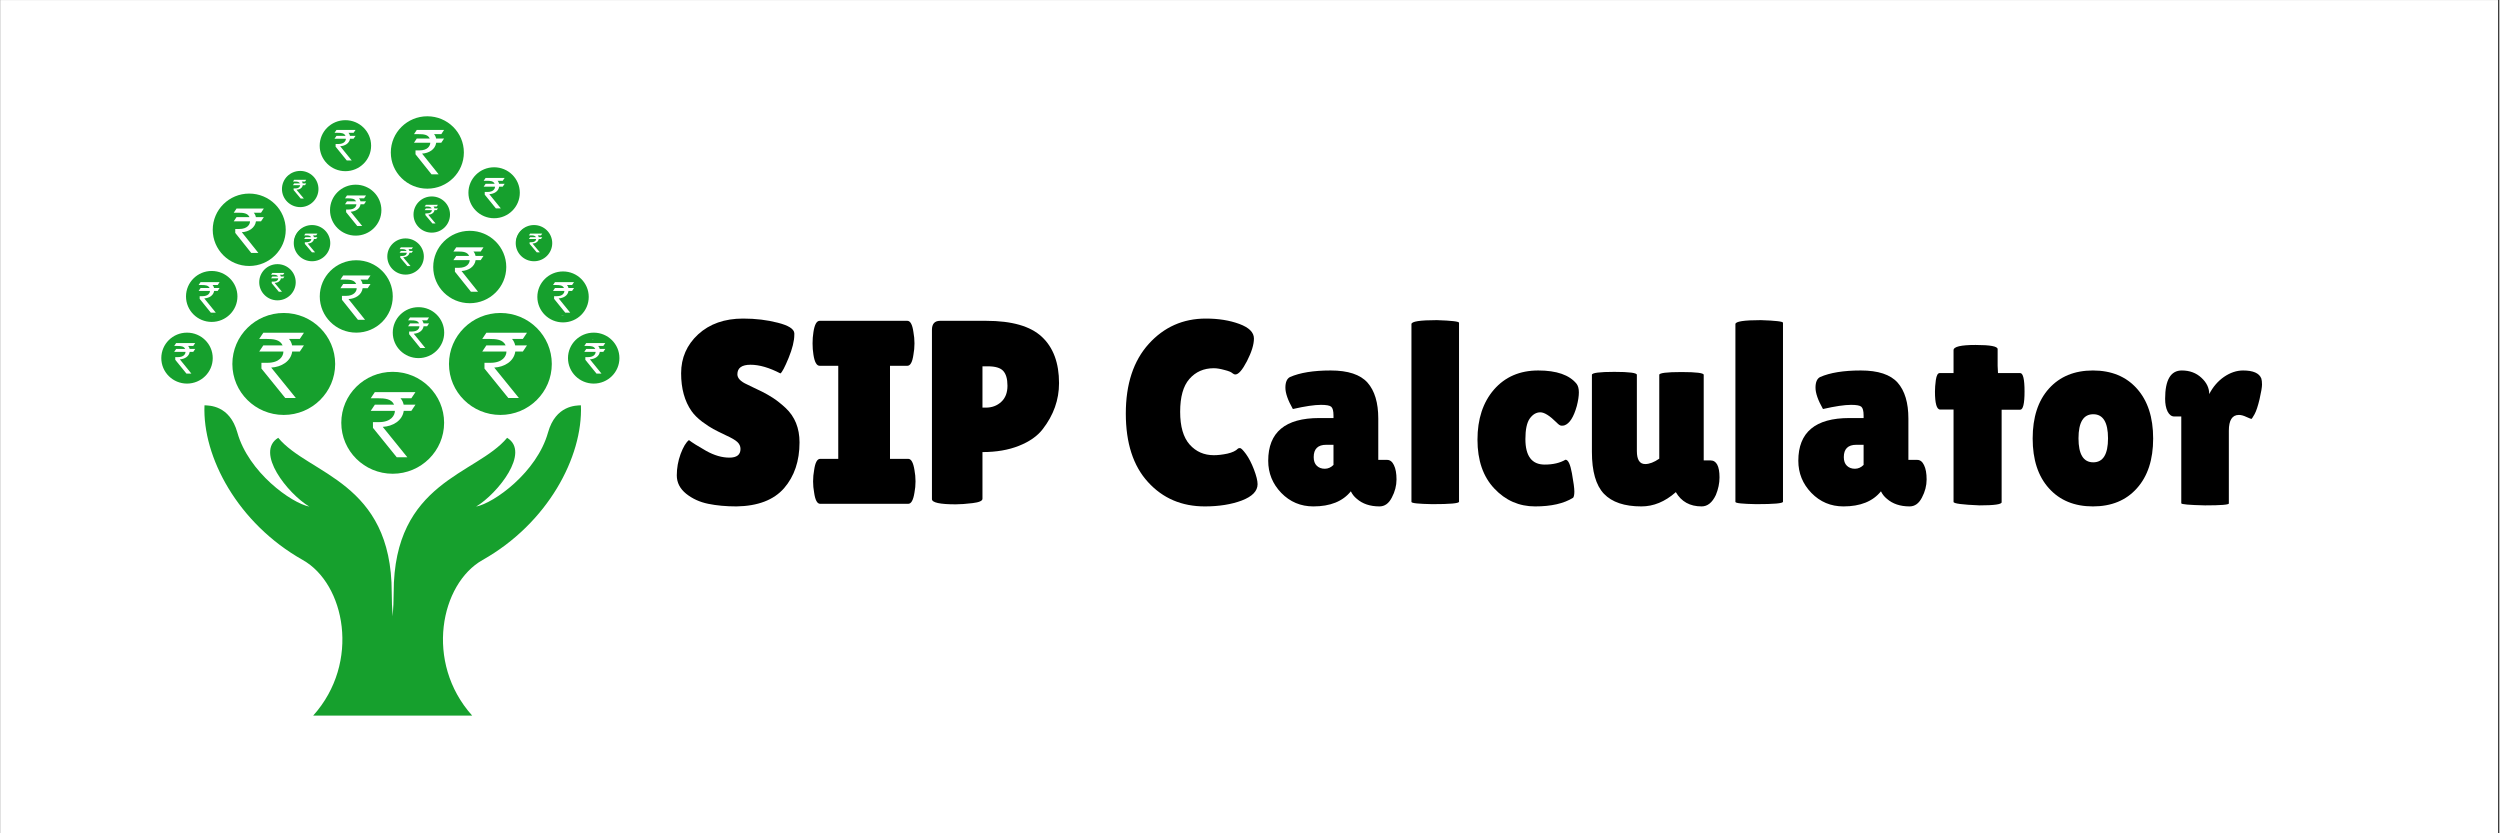 <svg xmlns="http://www.w3.org/2000/svg" xmlns:xlink="http://www.w3.org/1999/xlink" width="300" zoomAndPan="magnify" viewBox="0 0 224.88 75" height="100" preserveAspectRatio="xMidYMid meet" version="1.0"><rect x="0" y="0" width="224.88" height="75" fill="#333333" stroke="none"/><defs><g/><clipPath id="c9139a1fca"><path d="M 0 0.02 L 224.762 0.02 L 224.762 74.98 L 0 74.98 Z M 0 0.02 " clip-rule="nonzero"/></clipPath><clipPath id="5c8dd304c7"><path d="M 18 36 L 53 36 L 53 64.418 L 18 64.418 Z M 18 36 " clip-rule="nonzero"/></clipPath><clipPath id="1146b83fda"><path d="M 28 10.449 L 34 10.449 L 34 16 L 28 16 Z M 28 10.449 " clip-rule="nonzero"/></clipPath><clipPath id="f2e6e95200"><path d="M 51.023 29.906 L 55.684 29.906 L 55.684 34.57 L 51.023 34.57 Z M 51.023 29.906 " clip-rule="nonzero"/></clipPath><clipPath id="2c88bda80b"><path d="M 35 10.449 L 42 10.449 L 42 17 L 35 17 Z M 35 10.449 " clip-rule="nonzero"/></clipPath><clipPath id="2bd7879623"><path d="M 14.457 29.906 L 19.148 29.906 L 19.148 34.57 L 14.457 34.57 Z M 14.457 29.906 " clip-rule="nonzero"/></clipPath><clipPath id="1340fc271a"><path d="M 16.945 24.812 L 20.605 24.812 L 20.605 28.438 L 16.945 28.438 Z M 16.945 24.812 " clip-rule="nonzero"/></clipPath><clipPath id="f243df6cdd"><path d="M 18.773 24.812 C 17.766 24.812 16.945 25.625 16.945 26.625 C 16.945 27.625 17.766 28.438 18.773 28.438 C 19.785 28.438 20.605 27.625 20.605 26.625 C 20.605 25.625 19.785 24.812 18.773 24.812 " clip-rule="nonzero"/></clipPath><clipPath id="65bc7f182b"><path d="M 48.965 24.812 L 52.621 24.812 L 52.621 28.438 L 48.965 28.438 Z M 48.965 24.812 " clip-rule="nonzero"/></clipPath><clipPath id="9027e1355f"><path d="M 50.793 24.812 C 49.785 24.812 48.965 25.625 48.965 26.625 C 48.965 27.625 49.785 28.438 50.793 28.438 C 51.805 28.438 52.621 27.625 52.621 26.625 C 52.621 25.625 51.805 24.812 50.793 24.812 " clip-rule="nonzero"/></clipPath><clipPath id="7f1072e06a"><path d="M 51.824 30.492 L 55.48 30.492 L 55.48 34.113 L 51.824 34.113 Z M 51.824 30.492 " clip-rule="nonzero"/></clipPath><clipPath id="0ff3edbe80"><path d="M 53.652 30.492 C 52.641 30.492 51.824 31.301 51.824 32.301 C 51.824 33.305 52.641 34.113 53.652 34.113 C 54.66 34.113 55.48 33.305 55.48 32.301 C 55.48 31.301 54.66 30.492 53.652 30.492 " clip-rule="nonzero"/></clipPath><clipPath id="1f6831a6e6"><path d="M 14.855 30.492 L 18.516 30.492 L 18.516 34.113 L 14.855 34.113 Z M 14.855 30.492 " clip-rule="nonzero"/></clipPath><clipPath id="2a5688204c"><path d="M 16.684 30.492 C 15.676 30.492 14.855 31.301 14.855 32.301 C 14.855 33.305 15.676 34.113 16.684 34.113 C 17.695 34.113 18.516 33.305 18.516 32.301 C 18.516 31.301 17.695 30.492 16.684 30.492 " clip-rule="nonzero"/></clipPath><clipPath id="452e16f21a"><path d="M 36.012 28.137 L 39.672 28.137 L 39.672 31.762 L 36.012 31.762 Z M 36.012 28.137 " clip-rule="nonzero"/></clipPath><clipPath id="596f65bb8d"><path d="M 37.844 28.137 C 36.832 28.137 36.012 28.949 36.012 29.949 C 36.012 30.949 36.832 31.762 37.844 31.762 C 38.852 31.762 39.672 30.949 39.672 29.949 C 39.672 28.949 38.852 28.137 37.844 28.137 " clip-rule="nonzero"/></clipPath><clipPath id="d7862a6155"><path d="M 37.344 17.891 L 40.152 17.891 L 40.152 20.676 L 37.344 20.676 Z M 37.344 17.891 " clip-rule="nonzero"/></clipPath><clipPath id="5633252ae0"><path d="M 38.746 17.891 C 37.973 17.891 37.344 18.516 37.344 19.285 C 37.344 20.055 37.973 20.676 38.746 20.676 C 39.523 20.676 40.152 20.055 40.152 19.285 C 40.152 18.516 39.523 17.891 38.746 17.891 " clip-rule="nonzero"/></clipPath><clipPath id="6ba832cad5"><path d="M 30.254 17.055 L 33.91 17.055 L 33.91 20.676 L 30.254 20.676 Z M 30.254 17.055 " clip-rule="nonzero"/></clipPath><clipPath id="4f0e8565d5"><path d="M 32.082 17.055 C 31.07 17.055 30.254 17.863 30.254 18.863 C 30.254 19.867 31.07 20.676 32.082 20.676 C 33.094 20.676 33.91 19.867 33.91 18.863 C 33.91 17.863 33.094 17.055 32.082 17.055 " clip-rule="nonzero"/></clipPath><clipPath id="4183f9ce1c"><path d="M 42.715 15.52 L 46.371 15.52 L 46.371 19.141 L 42.715 19.141 Z M 42.715 15.52 " clip-rule="nonzero"/></clipPath><clipPath id="27c6388caa"><path d="M 44.543 15.52 C 43.531 15.52 42.715 16.328 42.715 17.328 C 42.715 18.332 43.531 19.141 44.543 19.141 C 45.555 19.141 46.371 18.332 46.371 17.328 C 46.371 16.328 45.555 15.52 44.543 15.52 " clip-rule="nonzero"/></clipPath><clipPath id="d7dcde5f35"><path d="M 29.023 11.176 L 32.898 11.176 L 32.898 15.016 L 29.023 15.016 Z M 29.023 11.176 " clip-rule="nonzero"/></clipPath><clipPath id="9951db64eb"><path d="M 30.961 11.176 C 29.891 11.176 29.023 12.035 29.023 13.098 C 29.023 14.156 29.891 15.016 30.961 15.016 C 32.031 15.016 32.898 14.156 32.898 13.098 C 32.898 12.035 32.031 11.176 30.961 11.176 " clip-rule="nonzero"/></clipPath><clipPath id="130b245fff"><path d="M 29.242 24.031 L 34.668 24.031 L 34.668 29.406 L 29.242 29.406 Z M 29.242 24.031 " clip-rule="nonzero"/></clipPath><clipPath id="93f7a84de7"><path d="M 31.953 24.031 C 30.457 24.031 29.242 25.234 29.242 26.719 C 29.242 28.203 30.457 29.406 31.953 29.406 C 33.453 29.406 34.668 28.203 34.668 26.719 C 34.668 25.234 33.453 24.031 31.953 24.031 " clip-rule="nonzero"/></clipPath><clipPath id="cb698cc89f"><path d="M 19.426 17.988 L 24.855 17.988 L 24.855 23.367 L 19.426 23.367 Z M 19.426 17.988 " clip-rule="nonzero"/></clipPath><clipPath id="2d484e7beb"><path d="M 22.141 17.988 C 20.641 17.988 19.426 19.191 19.426 20.676 C 19.426 22.16 20.641 23.367 22.141 23.367 C 23.641 23.367 24.855 22.16 24.855 20.676 C 24.855 19.191 23.641 17.988 22.141 17.988 " clip-rule="nonzero"/></clipPath><clipPath id="ba2beab6a8"><path d="M 39.402 21.246 L 44.832 21.246 L 44.832 26.625 L 39.402 26.625 Z M 39.402 21.246 " clip-rule="nonzero"/></clipPath><clipPath id="c6934b7fdf"><path d="M 42.117 21.246 C 40.617 21.246 39.402 22.453 39.402 23.938 C 39.402 25.422 40.617 26.625 42.117 26.625 C 43.617 26.625 44.832 25.422 44.832 23.938 C 44.832 22.453 43.617 21.246 42.117 21.246 " clip-rule="nonzero"/></clipPath><clipPath id="4c741e51ba"><path d="M 35.648 11.176 L 41.074 11.176 L 41.074 16.555 L 35.648 16.555 Z M 35.648 11.176 " clip-rule="nonzero"/></clipPath><clipPath id="21e2428f77"><path d="M 38.363 11.176 C 36.863 11.176 35.648 12.383 35.648 13.867 C 35.648 15.352 36.863 16.555 38.363 16.555 C 39.859 16.555 41.074 15.352 41.074 13.867 C 41.074 12.383 39.859 11.176 38.363 11.176 " clip-rule="nonzero"/></clipPath><clipPath id="faf3551c2c"><path d="M 31.426 34.41 L 38.746 34.41 L 38.746 41.66 L 31.426 41.66 Z M 31.426 34.41 " clip-rule="nonzero"/></clipPath><clipPath id="2ae4c2ed9b"><path d="M 35.086 34.41 C 33.066 34.41 31.426 36.031 31.426 38.035 C 31.426 40.039 33.066 41.66 35.086 41.66 C 37.109 41.66 38.746 40.039 38.746 38.035 C 38.746 36.031 37.109 34.41 35.086 34.41 " clip-rule="nonzero"/></clipPath><clipPath id="4173180767"><path d="M 41.625 29.133 L 48.945 29.133 L 48.945 36.383 L 41.625 36.383 Z M 41.625 29.133 " clip-rule="nonzero"/></clipPath><clipPath id="c6f8f28944"><path d="M 45.285 29.133 C 43.262 29.133 41.625 30.754 41.625 32.758 C 41.625 34.762 43.262 36.383 45.285 36.383 C 47.309 36.383 48.945 34.762 48.945 32.758 C 48.945 30.754 47.309 29.133 45.285 29.133 " clip-rule="nonzero"/></clipPath><clipPath id="7f809cc4f4"><path d="M 21.918 29.133 L 29.242 29.133 L 29.242 36.383 L 21.918 36.383 Z M 21.918 29.133 " clip-rule="nonzero"/></clipPath><clipPath id="9dda2422e7"><path d="M 25.578 29.133 C 23.559 29.133 21.918 30.754 21.918 32.758 C 21.918 34.762 23.559 36.383 25.578 36.383 C 27.602 36.383 29.242 34.762 29.242 32.758 C 29.242 30.754 27.602 29.133 25.578 29.133 " clip-rule="nonzero"/></clipPath><clipPath id="d4c8dd51e4"><path d="M 35.086 21.637 L 37.898 21.637 L 37.898 24.422 L 35.086 24.422 Z M 35.086 21.637 " clip-rule="nonzero"/></clipPath><clipPath id="735fe8f270"><path d="M 36.492 21.637 C 35.715 21.637 35.086 22.262 35.086 23.027 C 35.086 23.797 35.715 24.422 36.492 24.422 C 37.27 24.422 37.898 23.797 37.898 23.027 C 37.898 22.262 37.27 21.637 36.492 21.637 " clip-rule="nonzero"/></clipPath><clipPath id="9b03dc5d5e"><path d="M 26.43 20.387 L 29.242 20.387 L 29.242 23.172 L 26.43 23.172 Z M 26.43 20.387 " clip-rule="nonzero"/></clipPath><clipPath id="9bc7a8186f"><path d="M 27.836 20.387 C 27.059 20.387 26.43 21.012 26.43 21.781 C 26.43 22.551 27.059 23.172 27.836 23.172 C 28.613 23.172 29.242 22.551 29.242 21.781 C 29.242 21.012 28.613 20.387 27.836 20.387 " clip-rule="nonzero"/></clipPath><clipPath id="1b236e6c92"><path d="M 23.516 24.031 L 26.328 24.031 L 26.328 26.812 L 23.516 26.812 Z M 23.516 24.031 " clip-rule="nonzero"/></clipPath><clipPath id="be2433bf97"><path d="M 24.922 24.031 C 24.145 24.031 23.516 24.652 23.516 25.422 C 23.516 26.191 24.145 26.812 24.922 26.812 C 25.699 26.812 26.328 26.191 26.328 25.422 C 26.328 24.652 25.699 24.031 24.922 24.031 " clip-rule="nonzero"/></clipPath><clipPath id="6ccb7755dd"><path d="M 25.676 15.66 L 28.488 15.66 L 28.488 18.445 L 25.676 18.445 Z M 25.676 15.66 " clip-rule="nonzero"/></clipPath><clipPath id="62d14f8c5d"><path d="M 27.082 15.66 C 26.305 15.66 25.676 16.285 25.676 17.055 C 25.676 17.82 26.305 18.445 27.082 18.445 C 27.859 18.445 28.488 17.82 28.488 17.055 C 28.488 16.285 27.859 15.66 27.082 15.66 " clip-rule="nonzero"/></clipPath><clipPath id="e87382b8bc"><path d="M 46.41 20.387 L 49.219 20.387 L 49.219 23.172 L 46.41 23.172 Z M 46.41 20.387 " clip-rule="nonzero"/></clipPath><clipPath id="dc54a2c0d4"><path d="M 47.812 20.387 C 47.039 20.387 46.41 21.012 46.41 21.781 C 46.41 22.551 47.039 23.172 47.812 23.172 C 48.59 23.172 49.219 22.551 49.219 21.781 C 49.219 21.012 48.59 20.387 47.812 20.387 " clip-rule="nonzero"/></clipPath><clipPath id="687821c864"><path d="M 30.047 11.695 L 31.938 11.695 L 31.938 14.441 L 30.047 14.441 Z M 30.047 11.695 " clip-rule="nonzero"/></clipPath><clipPath id="b1c13ef284"><path d="M 30.992 17.59 L 32.883 17.59 L 32.883 20.34 L 30.992 20.34 Z M 30.992 17.59 " clip-rule="nonzero"/></clipPath><clipPath id="67a8c76132"><path d="M 43.469 16.012 L 45.359 16.012 L 45.359 18.758 L 43.469 18.758 Z M 43.469 16.012 " clip-rule="nonzero"/></clipPath><clipPath id="dce67e3c80"><path d="M 36.668 28.57 L 38.559 28.57 L 38.559 31.32 L 36.668 31.32 Z M 36.668 28.57 " clip-rule="nonzero"/></clipPath><clipPath id="0afab2e1be"><path d="M 52.523 30.875 L 54.414 30.875 L 54.414 33.625 L 52.523 33.625 Z M 52.523 30.875 " clip-rule="nonzero"/></clipPath><clipPath id="ef12a5c98a"><path d="M 49.711 25.391 L 51.602 25.391 L 51.602 28.141 L 49.711 28.141 Z M 49.711 25.391 " clip-rule="nonzero"/></clipPath><clipPath id="111ac2a281"><path d="M 17.816 25.391 L 19.707 25.391 L 19.707 28.141 L 17.816 28.141 Z M 17.816 25.391 " clip-rule="nonzero"/></clipPath><clipPath id="8662aba77a"><path d="M 15.617 30.875 L 17.508 30.875 L 17.508 33.625 L 15.617 33.625 Z M 15.617 30.875 " clip-rule="nonzero"/></clipPath><clipPath id="3ae4cd0408"><path d="M 37.199 11.695 L 39.91 11.695 L 39.91 15.691 L 37.199 15.691 Z M 37.199 11.695 " clip-rule="nonzero"/></clipPath><clipPath id="1fbdf66a4f"><path d="M 40.746 22.262 L 43.457 22.262 L 43.457 26.258 L 40.746 26.258 Z M 40.746 22.262 " clip-rule="nonzero"/></clipPath><clipPath id="853c65cc61"><path d="M 20.977 18.77 L 23.688 18.77 L 23.688 22.766 L 20.977 22.766 Z M 20.977 18.77 " clip-rule="nonzero"/></clipPath><clipPath id="7d6c2363df"><path d="M 30.578 24.789 L 33.289 24.789 L 33.289 28.785 L 30.578 28.785 Z M 30.578 24.789 " clip-rule="nonzero"/></clipPath><clipPath id="20bab043ec"><path d="M 43.336 29.949 L 47.371 29.949 L 47.371 35.82 L 43.336 35.82 Z M 43.336 29.949 " clip-rule="nonzero"/></clipPath><clipPath id="c8a575a578"><path d="M 33.301 35.289 L 37.336 35.289 L 37.336 41.156 L 33.301 41.156 Z M 33.301 35.289 " clip-rule="nonzero"/></clipPath><clipPath id="0c75e5aa35"><path d="M 23.262 29.949 L 27.297 29.949 L 27.297 35.82 L 23.262 35.82 Z M 23.262 29.949 " clip-rule="nonzero"/></clipPath><clipPath id="d566b569da"><path d="M 26.305 16.18 L 27.504 16.18 L 27.504 17.867 L 26.305 17.867 Z M 26.305 16.18 " clip-rule="nonzero"/></clipPath><clipPath id="13830d3ccc"><path d="M 27.312 21.023 L 28.512 21.023 L 28.512 22.707 L 27.312 22.707 Z M 27.312 21.023 " clip-rule="nonzero"/></clipPath><clipPath id="323dc9dc49"><path d="M 24.336 24.566 L 25.531 24.566 L 25.531 26.254 L 24.336 26.254 Z M 24.336 24.566 " clip-rule="nonzero"/></clipPath><clipPath id="53c9c08db9"><path d="M 35.906 22.262 L 37.102 22.262 L 37.102 23.945 L 35.906 23.945 Z M 35.906 22.262 " clip-rule="nonzero"/></clipPath><clipPath id="bd03569f04"><path d="M 47.543 21.023 L 48.742 21.023 L 48.742 22.707 L 47.543 22.707 Z M 47.543 21.023 " clip-rule="nonzero"/></clipPath><clipPath id="9007b41662"><path d="M 38.16 18.43 L 39.359 18.43 L 39.359 20.113 L 38.16 20.113 Z M 38.16 18.43 " clip-rule="nonzero"/></clipPath></defs><g clip-path="url(#c9139a1fca)"><path fill="#ffffff" d="M 0 0.02 L 224.879 0.02 L 224.879 74.98 L 0 74.98 Z M 0 0.02 " fill-opacity="1" fill-rule="nonzero"/><path fill="#ffffff" d="M 0 0.02 L 224.879 0.02 L 224.879 74.98 L 0 74.98 Z M 0 0.02 " fill-opacity="1" fill-rule="nonzero"/></g><g clip-path="url(#5c8dd304c7)"><path fill="#16a02d" d="M 43.375 50.398 C 39.59 52.531 38.133 59.605 42.434 64.402 L 28.129 64.402 C 32.43 59.605 30.973 52.527 27.188 50.398 C 21.34 47.102 18.152 41.129 18.344 36.477 C 18.746 36.5 20.609 36.453 21.301 38.926 C 22.309 42.516 26.16 45.273 27.777 45.594 C 25.824 44.418 22.867 40.691 24.98 39.402 C 27.746 42.73 35.195 43.32 35.195 53.324 C 35.195 54.031 35.227 54.75 35.281 55.469 C 35.336 54.75 35.371 54.031 35.371 53.324 C 35.371 43.32 42.816 42.73 45.582 39.402 C 47.699 40.691 44.742 44.418 42.789 45.594 C 44.402 45.273 48.254 42.516 49.262 38.926 C 49.953 36.453 51.816 36.5 52.223 36.477 C 52.41 41.129 49.223 47.102 43.375 50.398 Z M 43.375 50.398 " fill-opacity="1" fill-rule="nonzero"/></g><path fill="#16a02d" d="M 36.012 38.832 C 36.125 38.941 36.184 39.086 36.184 39.262 C 36.184 39.441 36.125 39.598 36.008 39.727 C 35.895 39.855 35.73 39.938 35.527 39.977 L 35.504 39.98 L 35.504 38.562 L 35.531 38.57 C 35.738 38.641 35.898 38.727 36.012 38.832 Z M 34.559 36.344 C 34.445 36.461 34.387 36.617 34.387 36.816 C 34.387 36.992 34.441 37.137 34.551 37.246 C 34.656 37.355 34.812 37.445 35.016 37.516 L 35.043 37.523 L 35.043 36.121 L 35.02 36.125 C 34.828 36.152 34.672 36.223 34.559 36.344 Z M 39.91 38.051 C 39.91 40.582 37.836 42.637 35.281 42.637 C 32.727 42.637 30.656 40.582 30.656 38.051 C 30.656 35.516 32.727 33.465 35.281 33.465 C 37.836 33.465 39.91 35.516 39.91 38.051 Z M 37.277 39.215 C 37.277 38.863 37.195 38.582 37.031 38.383 C 36.867 38.184 36.672 38.035 36.449 37.945 C 36.223 37.855 35.91 37.762 35.52 37.664 L 35.504 37.656 L 35.504 36.141 L 35.531 36.148 C 35.688 36.195 35.812 36.277 35.906 36.395 C 35.996 36.504 36.051 36.633 36.07 36.777 L 37.215 36.777 C 37.176 36.34 37.008 35.992 36.715 35.742 C 36.422 35.488 36.02 35.336 35.523 35.297 L 35.504 35.293 L 35.504 34.664 L 35.043 34.664 L 35.043 35.293 L 35.023 35.297 C 34.512 35.336 34.09 35.5 33.77 35.781 C 33.445 36.059 33.285 36.426 33.285 36.871 C 33.285 37.223 33.367 37.504 33.531 37.707 C 33.695 37.91 33.891 38.059 34.117 38.152 C 34.348 38.242 34.652 38.336 35.027 38.43 L 35.043 38.434 L 35.043 39.965 L 35.016 39.961 C 34.66 39.883 34.457 39.652 34.422 39.281 L 33.285 39.281 C 33.301 39.723 33.465 40.074 33.77 40.332 C 34.086 40.594 34.508 40.75 35.023 40.797 L 35.043 40.801 L 35.043 41.438 L 35.504 41.438 L 35.504 40.805 L 35.523 40.805 C 35.887 40.777 36.203 40.691 36.469 40.539 C 36.734 40.387 36.938 40.195 37.074 39.961 C 37.211 39.73 37.277 39.48 37.277 39.215 Z M 37.277 39.215 " fill-opacity="1" fill-rule="nonzero"/><path fill="#16a02d" d="M 45.707 33.539 C 45.82 33.645 45.879 33.789 45.879 33.969 C 45.879 34.148 45.816 34.305 45.703 34.434 C 45.586 34.562 45.426 34.645 45.223 34.68 L 45.199 34.688 L 45.199 33.266 L 45.227 33.277 C 45.434 33.344 45.594 33.434 45.707 33.539 Z M 44.254 31.047 C 44.141 31.164 44.082 31.324 44.082 31.523 C 44.082 31.699 44.137 31.844 44.246 31.953 C 44.352 32.062 44.508 32.152 44.711 32.219 L 44.738 32.23 L 44.738 30.828 L 44.715 30.832 C 44.52 30.855 44.367 30.93 44.254 31.047 Z M 49.602 32.758 C 49.602 35.289 47.531 37.344 44.977 37.344 C 42.422 37.344 40.348 35.289 40.348 32.758 C 40.348 30.223 42.422 28.168 44.977 28.168 C 47.531 28.168 49.602 30.223 49.602 32.758 Z M 46.973 33.922 C 46.973 33.57 46.891 33.289 46.727 33.09 C 46.562 32.887 46.367 32.738 46.141 32.652 C 45.918 32.562 45.605 32.465 45.215 32.367 L 45.199 32.363 L 45.199 30.848 L 45.227 30.855 C 45.379 30.902 45.508 30.984 45.602 31.098 C 45.691 31.211 45.746 31.34 45.766 31.484 L 46.906 31.484 C 46.867 31.047 46.699 30.699 46.41 30.445 C 46.113 30.191 45.711 30.043 45.219 30 L 45.199 30 L 45.199 29.371 L 44.738 29.371 L 44.738 30 L 44.719 30 C 44.207 30.043 43.785 30.207 43.461 30.484 C 43.141 30.766 42.977 31.133 42.977 31.578 C 42.977 31.93 43.062 32.211 43.223 32.41 C 43.391 32.617 43.586 32.766 43.812 32.855 C 44.043 32.949 44.348 33.043 44.723 33.137 L 44.738 33.141 L 44.738 34.672 L 44.711 34.664 C 44.352 34.586 44.152 34.359 44.113 33.988 L 42.977 33.988 C 42.992 34.426 43.156 34.781 43.465 35.039 C 43.781 35.301 44.199 35.457 44.719 35.504 L 44.738 35.504 L 44.738 36.141 L 45.199 36.141 L 45.199 35.512 L 45.219 35.512 C 45.578 35.484 45.898 35.395 46.164 35.246 C 46.43 35.094 46.633 34.902 46.77 34.668 C 46.902 34.438 46.973 34.184 46.973 33.922 Z M 46.973 33.922 " fill-opacity="1" fill-rule="nonzero"/><path fill="#16a02d" d="M 26.207 33.539 C 26.32 33.645 26.379 33.789 26.379 33.969 C 26.379 34.148 26.32 34.305 26.203 34.434 C 26.09 34.562 25.926 34.645 25.723 34.68 L 25.699 34.688 L 25.699 33.266 L 25.727 33.277 C 25.934 33.344 26.094 33.434 26.207 33.539 Z M 24.754 31.047 C 24.641 31.164 24.582 31.324 24.582 31.523 C 24.582 31.699 24.637 31.844 24.746 31.953 C 24.852 32.062 25.008 32.152 25.211 32.219 L 25.238 32.23 L 25.238 30.828 L 25.215 30.832 C 25.023 30.855 24.867 30.93 24.754 31.047 Z M 30.105 32.758 C 30.105 35.289 28.031 37.344 25.477 37.344 C 22.922 37.344 20.852 35.289 20.852 32.758 C 20.852 30.223 22.922 28.168 25.477 28.168 C 28.031 28.168 30.105 30.223 30.105 32.758 Z M 27.473 33.922 C 27.473 33.57 27.391 33.289 27.227 33.09 C 27.062 32.887 26.867 32.738 26.645 32.652 C 26.418 32.562 26.105 32.465 25.715 32.367 L 25.699 32.363 L 25.699 30.848 L 25.727 30.855 C 25.883 30.902 26.008 30.984 26.102 31.098 C 26.191 31.211 26.246 31.34 26.266 31.484 L 27.41 31.484 C 27.371 31.047 27.203 30.699 26.91 30.445 C 26.617 30.191 26.215 30.043 25.719 30 L 25.699 30 L 25.699 29.371 L 25.238 29.371 L 25.238 30 L 25.219 30 C 24.707 30.043 24.285 30.207 23.965 30.484 C 23.641 30.766 23.48 31.133 23.48 31.578 C 23.48 31.93 23.562 32.211 23.727 32.41 C 23.891 32.617 24.09 32.766 24.316 32.855 C 24.543 32.949 24.848 33.043 25.223 33.137 L 25.238 33.141 L 25.238 34.672 L 25.211 34.664 C 24.855 34.586 24.652 34.359 24.617 33.988 L 23.48 33.988 C 23.496 34.426 23.66 34.781 23.965 35.039 C 24.281 35.301 24.703 35.457 25.219 35.504 L 25.238 35.504 L 25.238 36.141 L 25.699 36.141 L 25.699 35.512 L 25.719 35.512 C 26.082 35.484 26.398 35.395 26.664 35.246 C 26.93 35.094 27.133 34.902 27.27 34.668 C 27.406 34.438 27.473 34.184 27.473 33.922 Z M 27.473 33.922 " fill-opacity="1" fill-rule="nonzero"/><path fill="#16a02d" d="M 42.734 24.59 C 42.816 24.664 42.855 24.766 42.855 24.891 C 42.855 25.02 42.816 25.133 42.734 25.223 C 42.652 25.312 42.535 25.375 42.395 25.398 L 42.375 25.402 L 42.375 24.395 L 42.395 24.402 C 42.543 24.449 42.656 24.512 42.734 24.59 Z M 41.703 22.82 C 41.625 22.902 41.582 23.016 41.582 23.156 C 41.582 23.281 41.621 23.383 41.699 23.461 C 41.773 23.539 41.887 23.602 42.027 23.652 L 42.047 23.656 L 42.047 22.66 L 42.031 22.664 C 41.895 22.684 41.785 22.734 41.703 22.82 Z M 45.504 24.031 C 45.504 25.832 44.031 27.289 42.219 27.289 C 40.402 27.289 38.93 25.832 38.93 24.031 C 38.93 22.234 40.402 20.773 42.219 20.773 C 44.031 20.773 45.504 22.234 45.504 24.031 Z M 43.637 24.859 C 43.637 24.609 43.578 24.41 43.461 24.27 C 43.344 24.125 43.203 24.02 43.047 23.957 C 42.887 23.895 42.664 23.828 42.387 23.758 L 42.375 23.754 L 42.375 22.676 L 42.395 22.684 C 42.504 22.715 42.594 22.773 42.66 22.855 C 42.727 22.934 42.766 23.023 42.777 23.129 L 43.59 23.129 C 43.562 22.816 43.441 22.57 43.238 22.391 C 43.027 22.211 42.742 22.105 42.391 22.074 L 42.375 22.074 L 42.375 21.629 L 42.047 21.629 L 42.047 22.074 L 42.035 22.074 C 41.672 22.105 41.371 22.223 41.141 22.422 C 40.914 22.621 40.797 22.879 40.797 23.195 C 40.797 23.445 40.855 23.645 40.973 23.789 C 41.09 23.934 41.23 24.039 41.391 24.105 C 41.555 24.168 41.77 24.238 42.035 24.305 L 42.047 24.305 L 42.047 25.395 L 42.027 25.391 C 41.773 25.332 41.633 25.172 41.605 24.906 L 40.797 24.906 C 40.809 25.219 40.926 25.469 41.145 25.652 C 41.367 25.84 41.668 25.949 42.035 25.984 L 42.047 25.984 L 42.047 26.438 L 42.375 26.438 L 42.375 25.988 L 42.391 25.988 C 42.645 25.973 42.871 25.906 43.059 25.801 C 43.25 25.691 43.395 25.555 43.488 25.391 C 43.586 25.227 43.637 25.047 43.637 24.859 Z M 43.637 24.859 " fill-opacity="1" fill-rule="nonzero"/><path fill="#16a02d" d="M 32.523 27.234 C 32.602 27.312 32.645 27.414 32.645 27.539 C 32.645 27.668 32.602 27.777 32.52 27.871 C 32.438 27.961 32.324 28.02 32.18 28.047 L 32.16 28.051 L 32.16 27.043 L 32.18 27.047 C 32.328 27.098 32.441 27.16 32.523 27.234 Z M 31.492 25.465 C 31.41 25.547 31.371 25.66 31.371 25.801 C 31.371 25.926 31.41 26.031 31.484 26.109 C 31.562 26.184 31.672 26.25 31.816 26.297 L 31.836 26.305 L 31.836 25.309 L 31.816 25.309 C 31.68 25.332 31.57 25.383 31.492 25.465 Z M 35.289 26.68 C 35.289 28.477 33.82 29.938 32.004 29.938 C 30.188 29.938 28.719 28.477 28.719 26.68 C 28.719 24.879 30.188 23.422 32.004 23.422 C 33.82 23.422 35.289 24.879 35.289 26.68 Z M 33.422 27.504 C 33.422 27.254 33.363 27.059 33.246 26.914 C 33.129 26.773 32.992 26.668 32.832 26.605 C 32.672 26.539 32.449 26.473 32.172 26.402 L 32.16 26.398 L 32.16 25.32 L 32.184 25.328 C 32.293 25.363 32.383 25.422 32.449 25.5 C 32.512 25.578 32.551 25.672 32.566 25.773 L 33.375 25.773 C 33.348 25.465 33.23 25.215 33.023 25.039 C 32.812 24.855 32.527 24.75 32.176 24.723 L 32.16 24.719 L 32.16 24.273 L 31.836 24.273 L 31.836 24.723 L 31.82 24.723 C 31.457 24.75 31.156 24.867 30.93 25.066 C 30.699 25.266 30.586 25.527 30.586 25.84 C 30.586 26.09 30.645 26.289 30.762 26.434 C 30.879 26.578 31.02 26.684 31.18 26.75 C 31.34 26.816 31.559 26.883 31.824 26.949 L 31.836 26.953 L 31.836 28.039 L 31.816 28.035 C 31.562 27.98 31.418 27.816 31.391 27.555 L 30.586 27.555 C 30.598 27.867 30.711 28.117 30.93 28.301 C 31.156 28.484 31.453 28.598 31.82 28.629 L 31.836 28.633 L 31.836 29.082 L 32.16 29.082 L 32.16 28.637 L 32.176 28.637 C 32.434 28.617 32.656 28.555 32.848 28.445 C 33.035 28.34 33.18 28.203 33.277 28.039 C 33.375 27.871 33.422 27.695 33.422 27.504 Z M 33.422 27.504 " fill-opacity="1" fill-rule="nonzero"/><path fill="#16a02d" d="M 32.316 19.305 C 32.375 19.359 32.402 19.43 32.402 19.52 C 32.402 19.609 32.375 19.688 32.316 19.75 C 32.258 19.816 32.18 19.855 32.078 19.875 L 32.062 19.879 L 32.062 19.168 L 32.078 19.172 C 32.18 19.207 32.262 19.25 32.316 19.305 Z M 31.59 18.059 C 31.535 18.117 31.504 18.195 31.504 18.297 C 31.504 18.383 31.531 18.457 31.586 18.512 C 31.641 18.566 31.719 18.609 31.82 18.645 L 31.832 18.648 L 31.832 17.949 L 31.82 17.949 C 31.727 17.965 31.648 18 31.59 18.059 Z M 34.266 18.914 C 34.266 20.18 33.23 21.207 31.953 21.207 C 30.676 21.207 29.641 20.18 29.641 18.914 C 29.641 17.645 30.676 16.621 31.953 16.621 C 33.23 16.621 34.266 17.645 34.266 18.914 Z M 32.953 19.496 C 32.953 19.32 32.91 19.18 32.828 19.078 C 32.746 18.98 32.648 18.906 32.535 18.859 C 32.422 18.816 32.266 18.77 32.07 18.719 L 32.062 18.719 L 32.062 17.957 L 32.078 17.961 C 32.156 17.988 32.219 18.027 32.266 18.086 C 32.312 18.141 32.34 18.203 32.348 18.277 L 32.918 18.277 C 32.898 18.059 32.816 17.883 32.672 17.758 C 32.523 17.633 32.32 17.559 32.074 17.535 L 32.062 17.535 L 32.062 17.223 L 31.832 17.223 L 31.832 17.535 L 31.824 17.535 C 31.566 17.559 31.355 17.637 31.195 17.777 C 31.035 17.918 30.953 18.102 30.953 18.324 C 30.953 18.5 30.996 18.641 31.078 18.742 C 31.16 18.844 31.258 18.918 31.371 18.965 C 31.484 19.012 31.637 19.059 31.824 19.105 L 31.832 19.105 L 31.832 19.871 L 31.82 19.867 C 31.641 19.828 31.543 19.715 31.523 19.531 L 30.953 19.531 C 30.961 19.75 31.043 19.926 31.199 20.055 C 31.355 20.188 31.566 20.266 31.824 20.285 L 31.836 20.289 L 31.836 20.605 L 32.062 20.605 L 32.062 20.293 L 32.074 20.289 C 32.254 20.277 32.414 20.234 32.547 20.156 C 32.68 20.082 32.781 19.984 32.848 19.871 C 32.918 19.754 32.953 19.629 32.953 19.496 Z M 32.953 19.496 " fill-opacity="1" fill-rule="nonzero"/><g clip-path="url(#1146b83fda)"><path fill="#16a02d" d="M 31.391 13.504 C 31.445 13.555 31.477 13.629 31.477 13.715 C 31.477 13.809 31.445 13.887 31.387 13.949 C 31.332 14.016 31.25 14.055 31.148 14.074 L 31.137 14.078 L 31.137 13.367 L 31.148 13.371 C 31.254 13.406 31.336 13.449 31.391 13.504 Z M 30.664 12.258 C 30.605 12.316 30.578 12.395 30.578 12.496 C 30.578 12.582 30.605 12.656 30.66 12.711 C 30.715 12.766 30.793 12.809 30.891 12.844 L 30.906 12.848 L 30.906 12.148 L 30.895 12.148 C 30.797 12.164 30.719 12.199 30.664 12.258 Z M 33.34 13.113 C 33.34 14.379 32.305 15.406 31.023 15.406 C 29.746 15.406 28.711 14.379 28.711 13.113 C 28.711 11.844 29.746 10.816 31.023 10.816 C 32.305 10.816 33.34 11.844 33.34 13.113 Z M 32.023 13.695 C 32.023 13.52 31.98 13.379 31.898 13.277 C 31.82 13.176 31.719 13.105 31.609 13.059 C 31.496 13.016 31.34 12.969 31.145 12.918 L 31.137 12.918 L 31.137 12.156 L 31.148 12.16 C 31.227 12.184 31.293 12.227 31.34 12.281 C 31.383 12.34 31.41 12.402 31.422 12.477 L 31.992 12.477 C 31.973 12.258 31.887 12.082 31.742 11.957 C 31.594 11.828 31.395 11.754 31.145 11.734 L 31.137 11.734 L 31.137 11.418 L 30.906 11.418 L 30.906 11.734 L 30.898 11.734 C 30.641 11.754 30.43 11.836 30.27 11.977 C 30.109 12.117 30.027 12.301 30.027 12.523 C 30.027 12.699 30.066 12.84 30.148 12.941 C 30.23 13.043 30.332 13.117 30.445 13.164 C 30.559 13.207 30.711 13.254 30.898 13.301 L 30.906 13.305 L 30.906 14.07 L 30.895 14.066 C 30.715 14.027 30.613 13.914 30.594 13.727 L 30.027 13.727 C 30.035 13.945 30.117 14.125 30.27 14.254 C 30.43 14.383 30.641 14.461 30.898 14.484 L 30.906 14.484 L 30.906 14.805 L 31.137 14.805 L 31.137 14.488 L 31.145 14.488 C 31.328 14.477 31.484 14.43 31.621 14.355 C 31.75 14.281 31.852 14.184 31.922 14.066 C 31.988 13.953 32.023 13.824 32.023 13.695 Z M 32.023 13.695 " fill-opacity="1" fill-rule="nonzero"/></g><path fill="#16a02d" d="M 37.969 30.328 C 38.027 30.383 38.055 30.453 38.055 30.543 C 38.055 30.633 38.023 30.711 37.969 30.773 C 37.91 30.84 37.828 30.879 37.727 30.898 L 37.715 30.902 L 37.715 30.191 L 37.73 30.195 C 37.832 30.23 37.914 30.273 37.969 30.328 Z M 37.242 29.082 C 37.188 29.141 37.156 29.219 37.156 29.32 C 37.156 29.406 37.184 29.48 37.238 29.535 C 37.293 29.59 37.371 29.633 37.469 29.668 L 37.484 29.672 L 37.484 28.973 L 37.473 28.973 C 37.375 28.988 37.297 29.023 37.242 29.082 Z M 39.918 29.938 C 39.918 31.203 38.883 32.23 37.605 32.23 C 36.324 32.23 35.289 31.203 35.289 29.938 C 35.289 28.668 36.324 27.645 37.605 27.645 C 38.883 27.645 39.918 28.668 39.918 29.938 Z M 38.602 30.52 C 38.602 30.344 38.562 30.203 38.48 30.102 C 38.398 30 38.297 29.93 38.188 29.883 C 38.074 29.84 37.918 29.793 37.723 29.742 L 37.715 29.742 L 37.715 28.98 L 37.73 28.984 C 37.805 29.008 37.871 29.051 37.918 29.109 C 37.961 29.164 37.988 29.227 38 29.301 L 38.57 29.301 C 38.551 29.082 38.469 28.906 38.32 28.781 C 38.172 28.656 37.973 28.578 37.727 28.559 L 37.715 28.559 L 37.715 28.246 L 37.484 28.246 L 37.484 28.559 L 37.477 28.559 C 37.219 28.578 37.008 28.66 36.848 28.801 C 36.688 28.941 36.605 29.125 36.605 29.348 C 36.605 29.523 36.648 29.664 36.73 29.766 C 36.809 29.867 36.91 29.941 37.023 29.988 C 37.137 30.035 37.289 30.082 37.477 30.129 L 37.484 30.129 L 37.484 30.895 L 37.473 30.891 C 37.293 30.852 37.191 30.738 37.172 30.555 L 36.605 30.555 C 36.613 30.773 36.695 30.949 36.848 31.078 C 37.008 31.207 37.219 31.289 37.477 31.309 L 37.484 31.312 L 37.484 31.629 L 37.715 31.629 L 37.715 31.316 L 37.727 31.312 C 37.906 31.301 38.066 31.258 38.199 31.18 C 38.332 31.105 38.434 31.008 38.5 30.891 C 38.566 30.777 38.602 30.648 38.602 30.52 Z M 38.602 30.52 " fill-opacity="1" fill-rule="nonzero"/><g clip-path="url(#f2e6e95200)"><path fill="#16a02d" d="M 53.738 32.621 C 53.797 32.676 53.824 32.746 53.824 32.836 C 53.824 32.926 53.797 33.004 53.738 33.066 C 53.68 33.133 53.598 33.172 53.496 33.191 L 53.484 33.195 L 53.484 32.484 L 53.5 32.488 C 53.602 32.523 53.684 32.566 53.738 32.621 Z M 53.012 31.375 C 52.957 31.434 52.926 31.512 52.926 31.613 C 52.926 31.699 52.953 31.773 53.008 31.828 C 53.062 31.883 53.141 31.926 53.242 31.961 L 53.254 31.965 L 53.254 31.266 L 53.242 31.266 C 53.148 31.281 53.07 31.316 53.012 31.375 Z M 55.688 32.23 C 55.688 33.496 54.652 34.523 53.375 34.523 C 52.098 34.523 51.059 33.496 51.059 32.23 C 51.059 30.961 52.098 29.938 53.375 29.938 C 54.652 29.938 55.688 30.961 55.688 32.23 Z M 54.371 32.812 C 54.371 32.637 54.332 32.496 54.25 32.395 C 54.168 32.297 54.07 32.223 53.957 32.176 C 53.844 32.133 53.688 32.086 53.492 32.035 L 53.484 32.035 L 53.484 31.273 L 53.5 31.277 C 53.578 31.305 53.641 31.344 53.688 31.402 C 53.73 31.457 53.762 31.52 53.77 31.594 L 54.34 31.594 C 54.32 31.375 54.238 31.199 54.094 31.074 C 53.945 30.949 53.742 30.871 53.496 30.852 L 53.484 30.852 L 53.484 30.539 L 53.254 30.539 L 53.254 30.852 L 53.246 30.852 C 52.988 30.871 52.777 30.953 52.617 31.094 C 52.457 31.234 52.375 31.418 52.375 31.641 C 52.375 31.816 52.418 31.957 52.5 32.059 C 52.582 32.16 52.68 32.234 52.793 32.281 C 52.906 32.328 53.059 32.375 53.246 32.422 L 53.254 32.422 L 53.254 33.188 L 53.242 33.184 C 53.062 33.145 52.961 33.031 52.945 32.848 L 52.375 32.848 C 52.383 33.066 52.465 33.242 52.621 33.371 C 52.777 33.5 52.988 33.582 53.246 33.602 L 53.258 33.605 L 53.258 33.922 L 53.484 33.922 L 53.484 33.609 L 53.496 33.605 C 53.676 33.594 53.836 33.551 53.969 33.473 C 54.102 33.398 54.203 33.301 54.27 33.184 C 54.34 33.07 54.371 32.945 54.371 32.812 Z M 54.371 32.812 " fill-opacity="1" fill-rule="nonzero"/></g><path fill="#16a02d" d="M 44.773 17.738 C 44.832 17.793 44.859 17.863 44.859 17.953 C 44.859 18.043 44.832 18.121 44.773 18.188 C 44.715 18.25 44.637 18.293 44.535 18.309 L 44.52 18.312 L 44.52 17.602 L 44.535 17.609 C 44.637 17.641 44.719 17.688 44.773 17.738 Z M 44.047 16.492 C 43.992 16.551 43.965 16.633 43.965 16.73 C 43.965 16.82 43.992 16.891 44.043 16.945 C 44.098 17 44.176 17.047 44.277 17.078 L 44.289 17.086 L 44.289 16.383 L 44.277 16.387 C 44.184 16.398 44.105 16.434 44.047 16.492 Z M 46.723 17.348 C 46.723 18.613 45.688 19.641 44.41 19.641 C 43.133 19.641 42.098 18.613 42.098 17.348 C 42.098 16.082 43.133 15.055 44.41 15.055 C 45.688 15.055 46.723 16.082 46.723 17.348 Z M 45.41 17.93 C 45.41 17.754 45.367 17.613 45.285 17.516 C 45.203 17.414 45.105 17.34 44.992 17.297 C 44.879 17.25 44.723 17.203 44.527 17.152 L 44.52 17.152 L 44.52 16.395 L 44.535 16.398 C 44.613 16.422 44.676 16.461 44.723 16.52 C 44.77 16.574 44.797 16.641 44.805 16.711 L 45.375 16.711 C 45.355 16.492 45.273 16.32 45.129 16.195 C 44.98 16.066 44.777 15.992 44.531 15.969 L 44.52 15.969 L 44.52 15.656 L 44.293 15.656 L 44.293 15.969 L 44.281 15.969 C 44.027 15.992 43.812 16.074 43.652 16.215 C 43.492 16.352 43.41 16.535 43.41 16.758 C 43.41 16.934 43.453 17.074 43.535 17.176 C 43.617 17.277 43.715 17.352 43.828 17.398 C 43.941 17.445 44.094 17.492 44.281 17.539 L 44.293 17.539 L 44.293 18.305 L 44.277 18.301 C 44.098 18.262 44 18.148 43.98 17.965 L 43.41 17.965 C 43.418 18.184 43.5 18.359 43.656 18.488 C 43.812 18.621 44.023 18.699 44.281 18.723 L 44.293 18.723 L 44.293 19.039 L 44.52 19.039 L 44.52 18.727 L 44.531 18.727 C 44.711 18.711 44.871 18.668 45.004 18.59 C 45.137 18.516 45.238 18.418 45.305 18.305 C 45.375 18.188 45.41 18.062 45.41 17.93 Z M 45.41 17.93 " fill-opacity="1" fill-rule="nonzero"/><path fill="#16a02d" d="M 36.699 23.363 C 36.742 23.402 36.762 23.453 36.762 23.516 C 36.762 23.578 36.742 23.633 36.699 23.68 C 36.66 23.727 36.602 23.754 36.527 23.77 L 36.52 23.77 L 36.52 23.266 L 36.531 23.27 C 36.602 23.293 36.66 23.324 36.699 23.363 Z M 36.184 22.477 C 36.145 22.52 36.125 22.574 36.125 22.645 C 36.125 22.707 36.145 22.762 36.184 22.801 C 36.219 22.84 36.273 22.871 36.348 22.895 L 36.355 22.898 L 36.355 22.398 L 36.348 22.402 C 36.281 22.41 36.223 22.438 36.184 22.477 Z M 38.086 23.086 C 38.086 23.984 37.348 24.715 36.441 24.715 C 35.531 24.715 34.797 23.984 34.797 23.086 C 34.797 22.184 35.531 21.457 36.441 21.457 C 37.348 21.457 38.086 22.184 38.086 23.086 Z M 37.152 23.496 C 37.152 23.371 37.121 23.273 37.062 23.203 C 37.004 23.129 36.934 23.078 36.855 23.047 C 36.773 23.016 36.664 22.98 36.527 22.945 L 36.52 22.945 L 36.52 22.406 L 36.531 22.41 C 36.586 22.426 36.629 22.453 36.664 22.496 C 36.695 22.535 36.715 22.582 36.723 22.633 L 37.129 22.633 C 37.113 22.477 37.055 22.352 36.949 22.266 C 36.848 22.172 36.703 22.121 36.527 22.105 L 36.52 22.105 L 36.52 21.883 L 36.355 21.883 L 36.355 22.105 L 36.352 22.105 C 36.168 22.121 36.02 22.176 35.906 22.277 C 35.789 22.375 35.734 22.508 35.734 22.664 C 35.734 22.789 35.762 22.891 35.82 22.961 C 35.879 23.035 35.949 23.086 36.027 23.117 C 36.109 23.152 36.219 23.184 36.352 23.219 L 36.359 23.219 L 36.359 23.762 L 36.348 23.762 C 36.223 23.734 36.148 23.652 36.137 23.52 L 35.734 23.52 C 35.738 23.676 35.797 23.801 35.906 23.895 C 36.016 23.988 36.168 24.043 36.352 24.059 L 36.359 24.059 L 36.359 24.285 L 36.52 24.285 L 36.52 24.062 L 36.527 24.062 C 36.656 24.055 36.77 24.02 36.863 23.969 C 36.957 23.914 37.031 23.844 37.078 23.762 C 37.125 23.68 37.152 23.59 37.152 23.496 Z M 37.152 23.496 " fill-opacity="1" fill-rule="nonzero"/><path fill="#16a02d" d="M 39.059 19.586 C 39.098 19.625 39.121 19.676 39.121 19.738 C 39.121 19.805 39.098 19.859 39.059 19.906 C 39.016 19.949 38.957 19.98 38.887 19.992 L 38.879 19.996 L 38.879 19.492 L 38.887 19.496 C 38.961 19.52 39.02 19.551 39.059 19.586 Z M 38.543 18.703 C 38.5 18.746 38.48 18.801 38.48 18.871 C 38.48 18.934 38.5 18.984 38.539 19.023 C 38.578 19.062 38.633 19.094 38.703 19.121 L 38.715 19.121 L 38.715 18.625 L 38.707 18.625 C 38.637 18.637 38.582 18.66 38.543 18.703 Z M 40.441 19.309 C 40.441 20.211 39.707 20.938 38.797 20.938 C 37.891 20.938 37.156 20.211 37.156 19.309 C 37.156 18.41 37.891 17.68 38.797 17.68 C 39.707 17.68 40.441 18.41 40.441 19.309 Z M 39.508 19.723 C 39.508 19.598 39.48 19.5 39.422 19.43 C 39.363 19.355 39.293 19.305 39.215 19.273 C 39.133 19.242 39.023 19.207 38.883 19.172 L 38.879 19.172 L 38.879 18.633 L 38.887 18.633 C 38.941 18.652 38.988 18.68 39.02 18.723 C 39.055 18.762 39.074 18.805 39.078 18.859 L 39.484 18.859 C 39.473 18.703 39.41 18.578 39.309 18.488 C 39.203 18.398 39.062 18.348 38.887 18.332 L 38.879 18.332 L 38.879 18.105 L 38.715 18.105 L 38.715 18.332 L 38.707 18.332 C 38.527 18.344 38.375 18.402 38.262 18.504 C 38.148 18.602 38.09 18.734 38.09 18.891 C 38.09 19.016 38.121 19.113 38.18 19.188 C 38.238 19.258 38.309 19.312 38.387 19.344 C 38.469 19.379 38.578 19.41 38.711 19.445 L 38.715 19.445 L 38.715 19.988 L 38.707 19.988 C 38.578 19.961 38.508 19.879 38.496 19.746 L 38.09 19.746 C 38.098 19.902 38.152 20.027 38.262 20.117 C 38.375 20.211 38.523 20.27 38.707 20.285 L 38.715 20.285 L 38.715 20.512 L 38.879 20.512 L 38.879 20.289 L 38.887 20.289 C 39.016 20.277 39.129 20.246 39.223 20.191 C 39.316 20.141 39.387 20.07 39.438 19.988 C 39.484 19.906 39.508 19.816 39.508 19.723 Z M 39.508 19.723 " fill-opacity="1" fill-rule="nonzero"/><path fill="#16a02d" d="M 28.281 22.16 C 28.32 22.199 28.344 22.25 28.344 22.312 C 28.344 22.375 28.32 22.434 28.281 22.477 C 28.238 22.523 28.184 22.551 28.109 22.566 L 28.102 22.566 L 28.102 22.062 L 28.109 22.066 C 28.184 22.09 28.242 22.121 28.281 22.16 Z M 27.766 21.273 C 27.727 21.316 27.703 21.375 27.703 21.445 C 27.703 21.508 27.723 21.559 27.762 21.598 C 27.801 21.637 27.855 21.668 27.926 21.691 L 27.938 21.695 L 27.938 21.195 L 27.93 21.199 C 27.859 21.207 27.805 21.234 27.766 21.273 Z M 29.664 21.883 C 29.664 22.781 28.93 23.512 28.023 23.512 C 27.113 23.512 26.379 22.781 26.379 21.883 C 26.379 20.98 27.113 20.254 28.023 20.254 C 28.93 20.254 29.664 20.98 29.664 21.883 Z M 28.73 22.297 C 28.73 22.172 28.703 22.07 28.645 22 C 28.586 21.93 28.516 21.875 28.438 21.844 C 28.355 21.812 28.246 21.777 28.105 21.742 L 28.102 21.742 L 28.102 21.203 L 28.109 21.207 C 28.164 21.223 28.211 21.254 28.242 21.293 C 28.277 21.332 28.297 21.379 28.301 21.43 L 28.707 21.43 C 28.695 21.273 28.633 21.152 28.531 21.062 C 28.426 20.973 28.285 20.918 28.109 20.902 L 28.102 20.902 L 28.102 20.68 L 27.938 20.68 L 27.938 20.902 L 27.93 20.902 C 27.75 20.918 27.598 20.977 27.484 21.074 C 27.371 21.176 27.312 21.305 27.312 21.461 C 27.312 21.586 27.344 21.688 27.402 21.758 C 27.461 21.832 27.531 21.883 27.609 21.918 C 27.691 21.949 27.801 21.984 27.934 22.016 L 27.938 22.016 L 27.938 22.562 L 27.93 22.559 C 27.801 22.531 27.73 22.449 27.719 22.32 L 27.312 22.32 C 27.32 22.473 27.379 22.598 27.484 22.691 C 27.598 22.785 27.746 22.84 27.93 22.855 L 27.938 22.855 L 27.938 23.082 L 28.102 23.082 L 28.102 22.859 L 28.109 22.859 C 28.238 22.852 28.352 22.82 28.445 22.766 C 28.539 22.711 28.609 22.645 28.66 22.562 C 28.707 22.48 28.73 22.391 28.73 22.297 Z M 28.73 22.297 " fill-opacity="1" fill-rule="nonzero"/><path fill="#16a02d" d="M 25.172 25.68 C 25.211 25.719 25.23 25.77 25.23 25.832 C 25.23 25.898 25.211 25.953 25.168 26 C 25.129 26.043 25.07 26.074 25 26.086 L 24.988 26.09 L 24.988 25.586 L 25 25.586 C 25.074 25.613 25.129 25.645 25.172 25.68 Z M 24.656 24.797 C 24.613 24.84 24.594 24.895 24.594 24.965 C 24.594 25.027 24.613 25.078 24.652 25.117 C 24.691 25.156 24.746 25.188 24.816 25.211 L 24.828 25.215 L 24.828 24.719 L 24.816 24.719 C 24.75 24.73 24.695 24.754 24.656 24.797 Z M 26.555 25.402 C 26.555 26.301 25.82 27.031 24.91 27.031 C 24.004 27.031 23.27 26.301 23.27 25.402 C 23.27 24.504 24.004 23.773 24.91 23.773 C 25.82 23.773 26.555 24.504 26.555 25.402 Z M 25.621 25.816 C 25.621 25.691 25.59 25.594 25.531 25.52 C 25.477 25.449 25.406 25.398 25.324 25.367 C 25.246 25.336 25.133 25.301 24.996 25.266 L 24.988 25.266 L 24.988 24.727 L 25 24.727 C 25.055 24.746 25.102 24.773 25.133 24.812 C 25.164 24.852 25.184 24.898 25.191 24.953 L 25.598 24.953 C 25.582 24.797 25.523 24.672 25.422 24.582 C 25.316 24.492 25.172 24.438 24.996 24.426 L 24.992 24.422 L 24.992 24.199 L 24.828 24.199 L 24.828 24.422 L 24.82 24.426 C 24.641 24.438 24.488 24.496 24.375 24.598 C 24.262 24.695 24.203 24.824 24.203 24.984 C 24.203 25.109 24.23 25.207 24.289 25.281 C 24.348 25.352 24.418 25.406 24.5 25.438 C 24.582 25.473 24.688 25.504 24.82 25.539 L 24.828 25.539 L 24.828 26.082 L 24.82 26.082 C 24.691 26.055 24.621 25.973 24.605 25.84 L 24.203 25.84 C 24.207 25.996 24.266 26.121 24.375 26.211 C 24.488 26.305 24.637 26.363 24.82 26.379 L 24.828 26.379 L 24.828 26.605 L 24.988 26.605 L 24.988 26.383 L 24.996 26.379 C 25.125 26.371 25.238 26.34 25.332 26.285 C 25.426 26.234 25.5 26.164 25.547 26.082 C 25.598 26 25.621 25.91 25.621 25.816 Z M 25.621 25.816 " fill-opacity="1" fill-rule="nonzero"/><path fill="#16a02d" d="M 27.219 17.289 C 27.258 17.328 27.281 17.379 27.281 17.441 C 27.281 17.504 27.258 17.559 27.219 17.605 C 27.176 17.652 27.121 17.68 27.047 17.695 L 27.039 17.695 L 27.039 17.191 L 27.047 17.195 C 27.121 17.219 27.18 17.25 27.219 17.289 Z M 26.703 16.402 C 26.664 16.445 26.645 16.5 26.645 16.57 C 26.645 16.633 26.66 16.688 26.699 16.727 C 26.738 16.766 26.793 16.797 26.867 16.82 L 26.875 16.824 L 26.875 16.324 L 26.867 16.328 C 26.797 16.336 26.742 16.363 26.703 16.402 Z M 28.602 17.012 C 28.602 17.91 27.867 18.641 26.961 18.641 C 26.051 18.641 25.316 17.91 25.316 17.012 C 25.316 16.109 26.051 15.383 26.961 15.383 C 27.867 15.383 28.602 16.109 28.602 17.012 Z M 27.668 17.422 C 27.668 17.297 27.641 17.199 27.582 17.129 C 27.523 17.059 27.453 17.004 27.375 16.973 C 27.293 16.941 27.184 16.906 27.043 16.871 L 27.039 16.871 L 27.039 16.332 L 27.047 16.336 C 27.105 16.352 27.148 16.383 27.184 16.422 C 27.215 16.461 27.234 16.508 27.238 16.559 L 27.645 16.559 C 27.633 16.402 27.574 16.277 27.469 16.191 C 27.363 16.102 27.223 16.047 27.047 16.031 L 27.039 16.031 L 27.039 15.809 L 26.875 15.809 L 26.875 16.031 L 26.867 16.031 C 26.688 16.047 26.539 16.105 26.422 16.203 C 26.309 16.305 26.25 16.434 26.25 16.59 C 26.25 16.715 26.281 16.816 26.34 16.887 C 26.398 16.961 26.469 17.012 26.547 17.047 C 26.629 17.078 26.738 17.113 26.871 17.145 L 26.875 17.145 L 26.875 17.691 L 26.867 17.688 C 26.738 17.66 26.668 17.578 26.656 17.445 L 26.254 17.445 C 26.258 17.602 26.316 17.727 26.426 17.82 C 26.535 17.914 26.688 17.969 26.871 17.984 L 26.875 17.984 L 26.875 18.211 L 27.039 18.211 L 27.039 17.988 L 27.047 17.988 C 27.176 17.98 27.289 17.945 27.383 17.895 C 27.477 17.84 27.547 17.773 27.598 17.688 C 27.645 17.605 27.668 17.52 27.668 17.422 Z M 27.668 17.422 " fill-opacity="1" fill-rule="nonzero"/><path fill="#16a02d" d="M 48.258 22.16 C 48.297 22.199 48.32 22.25 48.32 22.312 C 48.32 22.375 48.297 22.434 48.258 22.477 C 48.215 22.523 48.16 22.551 48.086 22.566 L 48.078 22.566 L 48.078 22.062 L 48.086 22.066 C 48.16 22.09 48.219 22.121 48.258 22.16 Z M 47.742 21.273 C 47.703 21.316 47.68 21.375 47.68 21.445 C 47.68 21.508 47.699 21.559 47.738 21.598 C 47.777 21.637 47.832 21.668 47.902 21.691 L 47.914 21.695 L 47.914 21.195 L 47.906 21.199 C 47.836 21.207 47.781 21.234 47.742 21.273 Z M 49.641 21.883 C 49.641 22.781 48.906 23.512 48 23.512 C 47.09 23.512 46.355 22.781 46.355 21.883 C 46.355 20.98 47.09 20.254 48 20.254 C 48.906 20.254 49.641 20.98 49.641 21.883 Z M 48.707 22.297 C 48.707 22.172 48.68 22.07 48.621 22 C 48.562 21.93 48.492 21.875 48.414 21.844 C 48.332 21.812 48.223 21.777 48.082 21.742 L 48.078 21.742 L 48.078 21.203 L 48.086 21.207 C 48.141 21.223 48.188 21.254 48.219 21.293 C 48.254 21.332 48.273 21.379 48.277 21.43 L 48.684 21.43 C 48.672 21.273 48.609 21.152 48.508 21.062 C 48.402 20.973 48.262 20.918 48.086 20.902 L 48.078 20.902 L 48.078 20.68 L 47.914 20.68 L 47.914 20.902 L 47.906 20.902 C 47.727 20.918 47.574 20.977 47.461 21.074 C 47.348 21.176 47.289 21.305 47.289 21.461 C 47.289 21.586 47.32 21.688 47.379 21.758 C 47.438 21.832 47.508 21.883 47.586 21.918 C 47.668 21.949 47.777 21.984 47.91 22.016 L 47.914 22.016 L 47.914 22.562 L 47.906 22.559 C 47.777 22.531 47.707 22.449 47.695 22.32 L 47.289 22.32 C 47.297 22.473 47.355 22.598 47.465 22.691 C 47.574 22.785 47.727 22.84 47.906 22.855 L 47.914 22.855 L 47.914 23.082 L 48.078 23.082 L 48.078 22.859 L 48.086 22.859 C 48.215 22.852 48.328 22.82 48.422 22.766 C 48.516 22.711 48.586 22.645 48.637 22.562 C 48.684 22.48 48.707 22.391 48.707 22.297 Z M 48.707 22.297 " fill-opacity="1" fill-rule="nonzero"/><path fill="#16a02d" d="M 50.98 27.113 C 51.035 27.168 51.066 27.242 51.066 27.328 C 51.066 27.418 51.035 27.496 50.977 27.562 C 50.922 27.625 50.84 27.668 50.738 27.688 L 50.727 27.688 L 50.727 26.98 L 50.738 26.984 C 50.844 27.02 50.922 27.062 50.98 27.113 Z M 50.254 25.871 C 50.195 25.93 50.168 26.008 50.168 26.105 C 50.168 26.195 50.195 26.266 50.25 26.32 C 50.301 26.375 50.379 26.422 50.48 26.457 L 50.496 26.461 L 50.496 25.758 L 50.484 25.762 C 50.387 25.773 50.309 25.809 50.254 25.871 Z M 52.926 26.723 C 52.926 27.988 51.891 29.016 50.613 29.016 C 49.336 29.016 48.301 27.988 48.301 26.723 C 48.301 25.457 49.336 24.43 50.613 24.43 C 51.891 24.43 52.926 25.457 52.926 26.723 Z M 51.613 27.305 C 51.613 27.129 51.57 26.988 51.488 26.891 C 51.406 26.789 51.309 26.715 51.195 26.672 C 51.082 26.625 50.926 26.578 50.734 26.531 L 50.723 26.527 L 50.723 25.77 L 50.738 25.773 C 50.816 25.797 50.879 25.84 50.926 25.895 C 50.973 25.949 51 26.016 51.008 26.09 L 51.578 26.09 C 51.559 25.871 51.477 25.695 51.332 25.57 C 51.184 25.441 50.984 25.367 50.734 25.348 L 50.723 25.348 L 50.723 25.031 L 50.496 25.031 L 50.496 25.348 L 50.484 25.348 C 50.23 25.367 50.02 25.449 49.855 25.59 C 49.695 25.73 49.613 25.914 49.613 26.133 C 49.613 26.309 49.656 26.449 49.738 26.551 C 49.82 26.652 49.918 26.73 50.031 26.773 C 50.145 26.82 50.301 26.867 50.488 26.914 L 50.496 26.918 L 50.496 27.684 L 50.48 27.68 C 50.301 27.641 50.203 27.527 50.184 27.34 L 49.617 27.34 C 49.625 27.559 49.703 27.734 49.859 27.863 C 50.016 27.996 50.227 28.074 50.484 28.098 L 50.496 28.098 L 50.496 28.418 L 50.727 28.418 L 50.727 28.102 L 50.734 28.102 C 50.914 28.09 51.074 28.043 51.207 27.969 C 51.34 27.895 51.441 27.797 51.512 27.68 C 51.578 27.562 51.613 27.438 51.613 27.305 Z M 51.613 27.305 " fill-opacity="1" fill-rule="nonzero"/><path fill="#16a02d" d="M 22.891 21.234 C 22.969 21.312 23.012 21.414 23.012 21.539 C 23.012 21.668 22.969 21.781 22.887 21.871 C 22.805 21.961 22.691 22.02 22.547 22.047 L 22.527 22.051 L 22.527 21.043 L 22.547 21.051 C 22.695 21.098 22.809 21.16 22.891 21.234 Z M 21.855 19.465 C 21.777 19.551 21.734 19.664 21.734 19.801 C 21.734 19.93 21.773 20.031 21.852 20.109 C 21.926 20.188 22.039 20.25 22.18 20.297 L 22.203 20.305 L 22.203 19.309 L 22.184 19.312 C 22.047 19.332 21.938 19.383 21.855 19.465 Z M 25.656 20.68 C 25.656 22.477 24.184 23.938 22.371 23.938 C 20.555 23.938 19.086 22.477 19.086 20.68 C 19.086 18.879 20.555 17.422 22.371 17.422 C 24.184 17.422 25.656 18.879 25.656 20.68 Z M 23.789 21.508 C 23.789 21.258 23.73 21.059 23.613 20.914 C 23.496 20.773 23.359 20.668 23.199 20.605 C 23.039 20.543 22.816 20.473 22.539 20.402 L 22.527 20.402 L 22.527 19.324 L 22.547 19.328 C 22.66 19.363 22.75 19.422 22.816 19.504 C 22.879 19.582 22.918 19.672 22.93 19.777 L 23.742 19.777 C 23.715 19.465 23.598 19.219 23.391 19.039 C 23.18 18.859 22.895 18.75 22.543 18.723 L 22.527 18.723 L 22.527 18.273 L 22.203 18.273 L 22.203 18.723 L 22.188 18.723 C 21.824 18.754 21.523 18.867 21.297 19.066 C 21.066 19.266 20.953 19.527 20.953 19.84 C 20.953 20.09 21.012 20.293 21.125 20.434 C 21.242 20.578 21.383 20.688 21.547 20.75 C 21.707 20.816 21.926 20.883 22.191 20.949 L 22.203 20.953 L 22.203 22.039 L 22.184 22.035 C 21.93 21.98 21.785 21.82 21.758 21.555 L 20.953 21.555 C 20.961 21.867 21.078 22.117 21.297 22.301 C 21.52 22.488 21.82 22.598 22.188 22.633 L 22.203 22.633 L 22.203 23.086 L 22.527 23.086 L 22.527 22.637 L 22.543 22.637 C 22.801 22.617 23.023 22.555 23.215 22.449 C 23.402 22.34 23.547 22.203 23.645 22.039 C 23.738 21.875 23.789 21.695 23.789 21.508 Z M 23.789 21.508 " fill-opacity="1" fill-rule="nonzero"/><g clip-path="url(#2c88bda80b)"><path fill="#16a02d" d="M 38.918 14.277 C 39 14.355 39.039 14.457 39.039 14.582 C 39.039 14.711 39 14.82 38.918 14.914 C 38.836 15.004 38.719 15.062 38.574 15.09 L 38.559 15.094 L 38.559 14.086 L 38.578 14.094 C 38.723 14.141 38.84 14.203 38.918 14.277 Z M 37.887 12.508 C 37.805 12.594 37.766 12.707 37.766 12.844 C 37.766 12.969 37.805 13.074 37.879 13.152 C 37.957 13.23 38.066 13.293 38.211 13.34 L 38.23 13.348 L 38.23 12.352 L 38.215 12.355 C 38.078 12.375 37.965 12.426 37.887 12.508 Z M 41.688 13.723 C 41.688 15.52 40.215 16.98 38.398 16.98 C 36.586 16.98 35.113 15.52 35.113 13.723 C 35.113 11.922 36.586 10.465 38.398 10.465 C 40.215 10.465 41.688 11.922 41.688 13.723 Z M 39.82 14.547 C 39.82 14.301 39.758 14.102 39.645 13.957 C 39.527 13.816 39.387 13.711 39.227 13.648 C 39.066 13.582 38.848 13.516 38.57 13.445 L 38.559 13.441 L 38.559 12.367 L 38.578 12.371 C 38.688 12.406 38.777 12.465 38.844 12.547 C 38.91 12.625 38.945 12.715 38.961 12.82 L 39.773 12.82 C 39.746 12.508 39.625 12.262 39.418 12.082 C 39.211 11.902 38.922 11.793 38.57 11.766 L 38.559 11.766 L 38.559 11.316 L 38.23 11.316 L 38.23 11.766 L 38.219 11.766 C 37.855 11.793 37.555 11.91 37.324 12.109 C 37.098 12.309 36.98 12.57 36.98 12.883 C 36.98 13.133 37.039 13.332 37.156 13.477 C 37.273 13.621 37.414 13.727 37.574 13.793 C 37.738 13.859 37.953 13.926 38.219 13.992 L 38.23 13.996 L 38.23 15.082 L 38.211 15.078 C 37.957 15.023 37.816 14.859 37.789 14.598 L 36.98 14.598 C 36.992 14.91 37.109 15.16 37.328 15.344 C 37.551 15.527 37.852 15.641 38.219 15.672 L 38.23 15.676 L 38.23 16.125 L 38.559 16.125 L 38.559 15.68 L 38.57 15.68 C 38.828 15.66 39.055 15.598 39.242 15.488 C 39.43 15.383 39.574 15.246 39.672 15.082 C 39.77 14.914 39.82 14.738 39.82 14.547 Z M 39.82 14.547 " fill-opacity="1" fill-rule="nonzero"/></g><g clip-path="url(#2bd7879623)"><path fill="#16a02d" d="M 17.137 32.621 C 17.191 32.676 17.223 32.746 17.223 32.836 C 17.223 32.926 17.191 33.004 17.137 33.066 C 17.078 33.133 16.996 33.172 16.895 33.191 L 16.883 33.195 L 16.883 32.484 L 16.895 32.488 C 17 32.523 17.078 32.566 17.137 32.621 Z M 16.41 31.375 C 16.352 31.434 16.324 31.512 16.324 31.613 C 16.324 31.699 16.352 31.773 16.406 31.828 C 16.461 31.883 16.539 31.926 16.637 31.961 L 16.652 31.965 L 16.652 31.266 L 16.641 31.266 C 16.543 31.281 16.465 31.316 16.41 31.375 Z M 19.086 32.23 C 19.086 33.496 18.047 34.523 16.77 34.523 C 15.492 34.523 14.457 33.496 14.457 32.23 C 14.457 30.961 15.492 29.938 16.77 29.938 C 18.047 29.938 19.086 30.961 19.086 32.23 Z M 17.77 32.812 C 17.77 32.637 17.727 32.496 17.645 32.395 C 17.562 32.297 17.465 32.223 17.355 32.176 C 17.242 32.133 17.086 32.086 16.891 32.035 L 16.883 32.035 L 16.883 31.273 L 16.895 31.277 C 16.973 31.305 17.035 31.344 17.082 31.402 C 17.129 31.457 17.156 31.52 17.164 31.594 L 17.738 31.594 C 17.719 31.375 17.633 31.199 17.488 31.074 C 17.34 30.949 17.141 30.871 16.891 30.852 L 16.883 30.852 L 16.883 30.539 L 16.652 30.539 L 16.652 30.852 L 16.641 30.852 C 16.387 30.871 16.176 30.953 16.016 31.094 C 15.852 31.234 15.773 31.418 15.773 31.641 C 15.773 31.816 15.812 31.957 15.895 32.059 C 15.977 32.16 16.078 32.234 16.191 32.281 C 16.305 32.328 16.457 32.375 16.645 32.422 L 16.652 32.422 L 16.652 33.188 L 16.637 33.184 C 16.461 33.145 16.359 33.031 16.34 32.848 L 15.773 32.848 C 15.781 33.066 15.863 33.242 16.016 33.371 C 16.172 33.5 16.383 33.582 16.641 33.602 L 16.652 33.605 L 16.652 33.922 L 16.883 33.922 L 16.883 33.609 L 16.891 33.605 C 17.074 33.594 17.23 33.551 17.363 33.473 C 17.496 33.398 17.598 33.301 17.668 33.184 C 17.734 33.07 17.77 32.945 17.77 32.812 Z M 17.77 32.812 " fill-opacity="1" fill-rule="nonzero"/></g><path fill="#16a02d" d="M 19.359 27.07 C 19.414 27.125 19.445 27.195 19.445 27.285 C 19.445 27.375 19.414 27.453 19.355 27.516 C 19.301 27.582 19.219 27.621 19.117 27.641 L 19.105 27.645 L 19.105 26.934 L 19.117 26.938 C 19.223 26.973 19.301 27.016 19.359 27.07 Z M 18.633 25.824 C 18.574 25.883 18.547 25.965 18.547 26.062 C 18.547 26.148 18.574 26.223 18.629 26.277 C 18.684 26.332 18.762 26.375 18.859 26.41 L 18.875 26.414 L 18.875 25.715 L 18.863 25.715 C 18.766 25.73 18.688 25.766 18.633 25.824 Z M 21.309 26.68 C 21.309 27.945 20.27 28.973 18.992 28.973 C 17.715 28.973 16.68 27.945 16.68 26.68 C 16.68 25.414 17.715 24.387 18.992 24.387 C 20.27 24.387 21.309 25.41 21.309 26.68 Z M 19.992 27.262 C 19.992 27.086 19.949 26.945 19.867 26.844 C 19.785 26.746 19.688 26.672 19.578 26.625 C 19.465 26.582 19.309 26.535 19.113 26.484 L 19.105 26.484 L 19.105 25.723 L 19.117 25.727 C 19.195 25.754 19.262 25.793 19.309 25.852 C 19.352 25.906 19.379 25.969 19.387 26.043 L 19.961 26.043 C 19.941 25.824 19.855 25.648 19.711 25.523 C 19.562 25.398 19.363 25.32 19.113 25.301 L 19.105 25.301 L 19.105 24.988 L 18.875 24.988 L 18.875 25.301 L 18.863 25.301 C 18.609 25.32 18.398 25.402 18.238 25.543 C 18.078 25.684 17.996 25.867 17.996 26.09 C 17.996 26.266 18.035 26.406 18.117 26.508 C 18.199 26.609 18.301 26.684 18.414 26.73 C 18.527 26.777 18.68 26.824 18.867 26.871 L 18.875 26.871 L 18.875 27.637 L 18.863 27.633 C 18.684 27.594 18.582 27.48 18.562 27.297 L 17.996 27.297 C 18.004 27.516 18.086 27.691 18.238 27.82 C 18.395 27.949 18.605 28.031 18.863 28.051 L 18.875 28.055 L 18.875 28.371 L 19.105 28.371 L 19.105 28.055 L 19.113 28.055 C 19.297 28.043 19.453 28 19.586 27.922 C 19.719 27.848 19.82 27.75 19.891 27.633 C 19.957 27.52 19.992 27.395 19.992 27.262 Z M 19.992 27.262 " fill-opacity="1" fill-rule="nonzero"/><g clip-path="url(#1340fc271a)"><g clip-path="url(#f243df6cdd)"><path fill="#16a02d" d="M 16.945 24.812 L 20.605 24.812 L 20.605 28.438 L 16.945 28.438 Z M 16.945 24.812 " fill-opacity="1" fill-rule="nonzero"/></g></g><g clip-path="url(#65bc7f182b)"><g clip-path="url(#9027e1355f)"><path fill="#16a02d" d="M 48.965 24.812 L 52.621 24.812 L 52.621 28.438 L 48.965 28.438 Z M 48.965 24.812 " fill-opacity="1" fill-rule="nonzero"/></g></g><g clip-path="url(#7f1072e06a)"><g clip-path="url(#0ff3edbe80)"><path fill="#16a02d" d="M 51.824 30.492 L 55.48 30.492 L 55.48 34.113 L 51.824 34.113 Z M 51.824 30.492 " fill-opacity="1" fill-rule="nonzero"/></g></g><g clip-path="url(#1f6831a6e6)"><g clip-path="url(#2a5688204c)"><path fill="#16a02d" d="M 14.855 30.492 L 18.516 30.492 L 18.516 34.113 L 14.855 34.113 Z M 14.855 30.492 " fill-opacity="1" fill-rule="nonzero"/></g></g><g clip-path="url(#452e16f21a)"><g clip-path="url(#596f65bb8d)"><path fill="#16a02d" d="M 36.012 28.137 L 39.672 28.137 L 39.672 31.762 L 36.012 31.762 Z M 36.012 28.137 " fill-opacity="1" fill-rule="nonzero"/></g></g><g clip-path="url(#d7862a6155)"><g clip-path="url(#5633252ae0)"><path fill="#16a02d" d="M 37.344 17.891 L 40.152 17.891 L 40.152 20.676 L 37.344 20.676 Z M 37.344 17.891 " fill-opacity="1" fill-rule="nonzero"/></g></g><g clip-path="url(#6ba832cad5)"><g clip-path="url(#4f0e8565d5)"><path fill="#16a02d" d="M 30.254 17.055 L 33.91 17.055 L 33.91 20.676 L 30.254 20.676 Z M 30.254 17.055 " fill-opacity="1" fill-rule="nonzero"/></g></g><g clip-path="url(#4183f9ce1c)"><g clip-path="url(#27c6388caa)"><path fill="#16a02d" d="M 42.715 15.52 L 46.371 15.52 L 46.371 19.141 L 42.715 19.141 Z M 42.715 15.52 " fill-opacity="1" fill-rule="nonzero"/></g></g><g clip-path="url(#d7dcde5f35)"><g clip-path="url(#9951db64eb)"><path fill="#16a02d" d="M 29.023 11.176 L 32.898 11.176 L 32.898 15.016 L 29.023 15.016 Z M 29.023 11.176 " fill-opacity="1" fill-rule="nonzero"/></g></g><g clip-path="url(#130b245fff)"><g clip-path="url(#93f7a84de7)"><path fill="#16a02d" d="M 29.242 24.031 L 34.668 24.031 L 34.668 29.406 L 29.242 29.406 Z M 29.242 24.031 " fill-opacity="1" fill-rule="nonzero"/></g></g><g clip-path="url(#cb698cc89f)"><g clip-path="url(#2d484e7beb)"><path fill="#16a02d" d="M 19.426 17.988 L 24.855 17.988 L 24.855 23.367 L 19.426 23.367 Z M 19.426 17.988 " fill-opacity="1" fill-rule="nonzero"/></g></g><g clip-path="url(#ba2beab6a8)"><g clip-path="url(#c6934b7fdf)"><path fill="#16a02d" d="M 39.402 21.246 L 44.832 21.246 L 44.832 26.625 L 39.402 26.625 Z M 39.402 21.246 " fill-opacity="1" fill-rule="nonzero"/></g></g><g clip-path="url(#4c741e51ba)"><g clip-path="url(#21e2428f77)"><path fill="#16a02d" d="M 35.648 11.176 L 41.074 11.176 L 41.074 16.555 L 35.648 16.555 Z M 35.648 11.176 " fill-opacity="1" fill-rule="nonzero"/></g></g><g clip-path="url(#faf3551c2c)"><g clip-path="url(#2ae4c2ed9b)"><path fill="#16a02d" d="M 31.426 34.41 L 38.746 34.41 L 38.746 41.66 L 31.426 41.66 Z M 31.426 34.41 " fill-opacity="1" fill-rule="nonzero"/></g></g><g clip-path="url(#4173180767)"><g clip-path="url(#c6f8f28944)"><path fill="#16a02d" d="M 41.625 29.133 L 48.945 29.133 L 48.945 36.383 L 41.625 36.383 Z M 41.625 29.133 " fill-opacity="1" fill-rule="nonzero"/></g></g><g clip-path="url(#7f809cc4f4)"><g clip-path="url(#9dda2422e7)"><path fill="#16a02d" d="M 21.918 29.133 L 29.242 29.133 L 29.242 36.383 L 21.918 36.383 Z M 21.918 29.133 " fill-opacity="1" fill-rule="nonzero"/></g></g><g clip-path="url(#d4c8dd51e4)"><g clip-path="url(#735fe8f270)"><path fill="#16a02d" d="M 35.086 21.637 L 37.898 21.637 L 37.898 24.422 L 35.086 24.422 Z M 35.086 21.637 " fill-opacity="1" fill-rule="nonzero"/></g></g><g clip-path="url(#9b03dc5d5e)"><g clip-path="url(#9bc7a8186f)"><path fill="#16a02d" d="M 26.43 20.387 L 29.242 20.387 L 29.242 23.172 L 26.43 23.172 Z M 26.43 20.387 " fill-opacity="1" fill-rule="nonzero"/></g></g><g clip-path="url(#1b236e6c92)"><g clip-path="url(#be2433bf97)"><path fill="#16a02d" d="M 23.516 24.031 L 26.328 24.031 L 26.328 26.812 L 23.516 26.812 Z M 23.516 24.031 " fill-opacity="1" fill-rule="nonzero"/></g></g><g clip-path="url(#6ccb7755dd)"><g clip-path="url(#62d14f8c5d)"><path fill="#16a02d" d="M 25.676 15.66 L 28.488 15.66 L 28.488 18.445 L 25.676 18.445 Z M 25.676 15.66 " fill-opacity="1" fill-rule="nonzero"/></g></g><g clip-path="url(#e87382b8bc)"><g clip-path="url(#dc54a2c0d4)"><path fill="#16a02d" d="M 46.41 20.387 L 49.219 20.387 L 49.219 23.172 L 46.41 23.172 Z M 46.41 20.387 " fill-opacity="1" fill-rule="nonzero"/></g></g><g clip-path="url(#687821c864)"><path fill="#ffffff" d="M 31.305 11.953 L 31.762 11.953 L 31.938 11.695 L 30.223 11.695 L 30.047 11.953 L 30.344 11.953 C 30.645 11.953 30.926 11.977 31.035 12.227 L 30.223 12.227 L 30.047 12.484 L 31.07 12.484 C 31.07 12.488 31.07 12.488 31.07 12.488 C 31.07 12.676 30.91 12.961 30.395 12.961 L 30.145 12.961 L 30.145 13.203 L 31.148 14.441 L 31.594 14.441 L 30.555 13.16 C 30.984 13.137 31.383 12.902 31.441 12.484 L 31.762 12.484 L 31.938 12.227 L 31.438 12.227 C 31.418 12.125 31.375 12.031 31.305 11.953 Z M 31.305 11.953 " fill-opacity="1" fill-rule="nonzero"/></g><g clip-path="url(#b1c13ef284)"><path fill="#ffffff" d="M 32.25 17.852 L 32.707 17.852 L 32.883 17.59 L 31.168 17.59 L 30.992 17.852 L 31.293 17.852 C 31.594 17.852 31.871 17.875 31.98 18.121 L 31.168 18.121 L 30.992 18.383 L 32.016 18.383 C 32.016 18.57 31.859 18.855 31.34 18.855 L 31.09 18.855 L 31.09 19.098 L 32.094 20.34 L 32.539 20.34 L 31.5 19.055 C 31.93 19.031 32.332 18.797 32.387 18.383 L 32.707 18.383 L 32.883 18.121 L 32.383 18.121 C 32.363 18.023 32.32 17.926 32.25 17.852 Z M 32.25 17.852 " fill-opacity="1" fill-rule="nonzero"/></g><g clip-path="url(#67a8c76132)"><path fill="#ffffff" d="M 44.727 16.27 L 45.184 16.27 L 45.359 16.012 L 43.645 16.012 L 43.469 16.27 L 43.77 16.27 C 44.07 16.27 44.348 16.293 44.457 16.543 L 43.645 16.543 L 43.469 16.801 L 44.492 16.801 C 44.492 16.805 44.492 16.805 44.492 16.805 C 44.492 16.992 44.336 17.277 43.816 17.277 L 43.566 17.277 L 43.566 17.52 L 44.57 18.758 L 45.016 18.758 L 43.977 17.477 C 44.406 17.453 44.809 17.219 44.863 16.801 L 45.184 16.801 L 45.359 16.543 L 44.859 16.543 C 44.84 16.441 44.797 16.348 44.727 16.27 Z M 44.727 16.27 " fill-opacity="1" fill-rule="nonzero"/></g><g clip-path="url(#dce67e3c80)"><path fill="#ffffff" d="M 37.926 28.832 L 38.383 28.832 L 38.555 28.57 L 36.844 28.57 L 36.668 28.832 L 36.965 28.832 C 37.266 28.832 37.547 28.855 37.656 29.105 L 36.844 29.105 L 36.668 29.363 L 37.688 29.363 C 37.688 29.551 37.531 29.836 37.016 29.836 L 36.762 29.836 L 36.762 30.078 L 37.766 31.32 L 38.215 31.32 L 37.176 30.035 C 37.602 30.016 38.004 29.777 38.062 29.363 L 38.383 29.363 L 38.555 29.105 L 38.059 29.105 C 38.039 29.004 37.992 28.906 37.926 28.832 Z M 37.926 28.832 " fill-opacity="1" fill-rule="nonzero"/></g><g clip-path="url(#0afab2e1be)"><path fill="#ffffff" d="M 53.781 31.137 L 54.238 31.137 L 54.414 30.875 L 52.699 30.875 L 52.527 31.137 L 52.824 31.137 C 53.125 31.137 53.402 31.16 53.516 31.406 L 52.699 31.406 L 52.527 31.668 L 53.547 31.668 C 53.547 31.855 53.391 32.141 52.871 32.141 L 52.621 32.141 L 52.621 32.383 L 53.625 33.625 L 54.074 33.625 L 53.031 32.34 C 53.461 32.32 53.863 32.082 53.922 31.668 L 54.238 31.668 L 54.414 31.406 L 53.914 31.406 C 53.895 31.309 53.852 31.211 53.781 31.137 Z M 53.781 31.137 " fill-opacity="1" fill-rule="nonzero"/></g><g clip-path="url(#ef12a5c98a)"><path fill="#ffffff" d="M 50.969 25.652 L 51.426 25.652 L 51.602 25.391 L 49.887 25.391 L 49.711 25.652 L 50.008 25.652 C 50.312 25.652 50.59 25.676 50.699 25.922 L 49.887 25.922 L 49.711 26.184 L 50.734 26.184 C 50.734 26.371 50.578 26.656 50.059 26.656 L 49.809 26.656 L 49.809 26.898 L 50.812 28.141 L 51.258 28.141 L 50.219 26.855 C 50.648 26.836 51.051 26.598 51.105 26.184 L 51.426 26.184 L 51.602 25.922 L 51.102 25.922 C 51.082 25.824 51.039 25.727 50.969 25.652 Z M 50.969 25.652 " fill-opacity="1" fill-rule="nonzero"/></g><g clip-path="url(#111ac2a281)"><path fill="#ffffff" d="M 19.074 25.652 L 19.531 25.652 L 19.703 25.391 L 17.992 25.391 L 17.816 25.652 L 18.113 25.652 C 18.414 25.652 18.691 25.676 18.805 25.922 L 17.992 25.922 L 17.816 26.184 L 18.836 26.184 C 18.836 26.371 18.68 26.656 18.16 26.656 L 17.91 26.656 L 17.91 26.898 L 18.914 28.141 L 19.363 28.141 L 18.324 26.855 C 18.75 26.836 19.152 26.598 19.211 26.184 L 19.531 26.184 L 19.703 25.922 L 19.207 25.922 C 19.184 25.824 19.141 25.727 19.074 25.652 Z M 19.074 25.652 " fill-opacity="1" fill-rule="nonzero"/></g><g clip-path="url(#8662aba77a)"><path fill="#ffffff" d="M 16.875 31.137 L 17.332 31.137 L 17.508 30.875 L 15.793 30.875 L 15.617 31.137 L 15.914 31.137 C 16.215 31.137 16.496 31.16 16.605 31.406 L 15.793 31.406 L 15.617 31.668 L 16.637 31.668 C 16.637 31.855 16.48 32.141 15.965 32.141 L 15.711 32.141 L 15.715 32.383 L 16.719 33.625 L 17.164 33.625 L 16.125 32.34 C 16.555 32.32 16.953 32.082 17.012 31.668 L 17.332 31.668 L 17.508 31.406 L 17.008 31.406 C 16.988 31.309 16.945 31.211 16.875 31.137 Z M 16.875 31.137 " fill-opacity="1" fill-rule="nonzero"/></g><g clip-path="url(#3ae4cd0408)"><path fill="#ffffff" d="M 39.004 12.074 L 39.656 12.074 L 39.906 11.695 L 37.449 11.695 L 37.199 12.074 L 37.625 12.074 C 38.059 12.074 38.457 12.105 38.617 12.469 L 37.449 12.469 L 37.199 12.844 L 38.664 12.844 C 38.664 12.848 38.664 12.848 38.664 12.848 C 38.664 13.117 38.438 13.535 37.695 13.535 L 37.336 13.535 L 37.336 13.887 L 38.777 15.691 L 39.418 15.691 L 37.926 13.824 C 38.539 13.793 39.117 13.449 39.199 12.844 L 39.656 12.844 L 39.906 12.469 L 39.191 12.469 C 39.164 12.324 39.102 12.184 39.004 12.074 Z M 39.004 12.074 " fill-opacity="1" fill-rule="nonzero"/></g><g clip-path="url(#1fbdf66a4f)"><path fill="#ffffff" d="M 42.551 22.637 L 43.203 22.637 L 43.453 22.262 L 41 22.262 L 40.746 22.637 L 41.176 22.637 C 41.605 22.637 42.004 22.672 42.164 23.035 L 41 23.035 L 40.746 23.41 L 42.211 23.41 C 42.211 23.414 42.211 23.414 42.211 23.414 C 42.211 23.684 41.984 24.102 41.242 24.102 L 40.883 24.102 L 40.883 24.453 L 42.324 26.258 L 42.965 26.258 L 41.477 24.391 C 42.09 24.359 42.664 24.016 42.746 23.41 L 43.203 23.41 L 43.453 23.035 L 42.738 23.035 C 42.711 22.887 42.648 22.746 42.551 22.637 Z M 42.551 22.637 " fill-opacity="1" fill-rule="nonzero"/></g><g clip-path="url(#853c65cc61)"><path fill="#ffffff" d="M 22.777 19.145 L 23.434 19.145 L 23.684 18.77 L 21.227 18.77 L 20.977 19.145 L 21.402 19.145 C 21.836 19.145 22.234 19.18 22.395 19.543 L 21.227 19.543 L 20.977 19.918 L 22.441 19.918 C 22.441 19.918 22.441 19.922 22.441 19.922 C 22.441 20.191 22.215 20.609 21.473 20.609 L 21.113 20.609 L 21.113 20.961 L 22.551 22.766 L 23.195 22.766 L 21.703 20.898 C 22.316 20.867 22.891 20.523 22.977 19.918 L 23.434 19.918 L 23.684 19.543 L 22.969 19.543 C 22.941 19.395 22.879 19.254 22.777 19.145 Z M 22.777 19.145 " fill-opacity="1" fill-rule="nonzero"/></g><g clip-path="url(#7d6c2363df)"><path fill="#ffffff" d="M 32.383 25.164 L 33.035 25.164 L 33.285 24.789 L 30.828 24.789 L 30.578 25.164 L 31.004 25.164 C 31.438 25.164 31.836 25.199 31.996 25.559 L 30.828 25.559 L 30.578 25.938 L 32.043 25.938 C 32.043 25.938 32.043 25.941 32.043 25.941 C 32.043 26.211 31.816 26.629 31.074 26.629 L 30.715 26.629 L 30.715 26.98 L 32.156 28.785 L 32.797 28.785 L 31.305 26.918 C 31.918 26.887 32.496 26.543 32.578 25.938 L 33.035 25.938 L 33.285 25.559 L 32.57 25.559 C 32.543 25.414 32.48 25.273 32.383 25.164 Z M 32.383 25.164 " fill-opacity="1" fill-rule="nonzero"/></g><g clip-path="url(#20bab043ec)"><path fill="#ffffff" d="M 46.023 30.504 L 46.996 30.504 L 47.367 29.949 L 43.711 29.949 L 43.34 30.504 L 43.973 30.504 C 44.617 30.504 45.211 30.555 45.449 31.086 L 43.711 31.086 L 43.34 31.641 L 45.52 31.641 C 45.52 31.641 45.52 31.645 45.52 31.645 C 45.52 32.043 45.184 32.652 44.078 32.652 L 43.543 32.652 L 43.543 33.172 L 45.688 35.82 L 46.641 35.82 L 44.422 33.082 C 45.336 33.031 46.191 32.527 46.316 31.641 L 46.996 31.641 L 47.367 31.086 L 46.305 31.086 C 46.262 30.871 46.168 30.664 46.023 30.504 Z M 46.023 30.504 " fill-opacity="1" fill-rule="nonzero"/></g><g clip-path="url(#c8a575a578)"><path fill="#ffffff" d="M 35.984 35.844 L 36.961 35.844 L 37.332 35.289 L 33.676 35.289 L 33.305 35.844 L 33.938 35.844 C 34.582 35.844 35.172 35.891 35.41 36.422 L 33.676 36.422 L 33.305 36.977 L 35.48 36.977 C 35.48 36.98 35.48 36.98 35.48 36.98 C 35.48 37.379 35.145 37.992 34.039 37.992 L 33.504 37.992 L 33.508 38.508 L 35.648 41.156 L 36.602 41.156 L 34.387 38.418 C 35.297 38.367 36.152 37.863 36.277 36.977 L 36.961 36.977 L 37.332 36.422 L 36.27 36.422 C 36.227 36.211 36.133 36.004 35.984 35.844 Z M 35.984 35.844 " fill-opacity="1" fill-rule="nonzero"/></g><g clip-path="url(#0c75e5aa35)"><path fill="#ffffff" d="M 25.949 30.504 L 26.922 30.504 L 27.293 29.949 L 23.637 29.949 L 23.266 30.504 L 23.898 30.504 C 24.543 30.504 25.137 30.555 25.375 31.086 L 23.637 31.086 L 23.266 31.641 L 25.445 31.641 C 25.445 31.641 25.445 31.645 25.445 31.645 C 25.445 32.043 25.109 32.652 24.004 32.652 L 23.469 32.652 L 23.469 33.172 L 25.613 35.82 L 26.566 35.82 L 24.348 33.082 C 25.262 33.031 26.117 32.527 26.238 31.641 L 26.922 31.641 L 27.293 31.086 L 26.23 31.086 C 26.188 30.871 26.094 30.664 25.949 30.504 Z M 25.949 30.504 " fill-opacity="1" fill-rule="nonzero"/></g><g clip-path="url(#d566b569da)"><path fill="#ffffff" d="M 27.102 16.34 L 27.391 16.34 L 27.5 16.18 L 26.414 16.18 L 26.305 16.34 L 26.492 16.34 C 26.684 16.34 26.859 16.355 26.93 16.508 L 26.414 16.508 L 26.305 16.668 L 26.953 16.668 C 26.953 16.781 26.852 16.957 26.523 16.957 L 26.363 16.957 L 26.367 17.105 L 27 17.867 L 27.285 17.867 L 26.625 17.078 C 26.898 17.066 27.152 16.922 27.188 16.668 L 27.391 16.668 L 27.5 16.508 L 27.184 16.508 C 27.172 16.445 27.145 16.387 27.102 16.34 Z M 27.102 16.34 " fill-opacity="1" fill-rule="nonzero"/></g><g clip-path="url(#13830d3ccc)"><path fill="#ffffff" d="M 28.109 21.184 L 28.398 21.184 L 28.508 21.023 L 27.426 21.023 L 27.312 21.184 L 27.504 21.184 C 27.691 21.184 27.867 21.195 27.938 21.348 L 27.426 21.348 L 27.312 21.508 L 27.961 21.508 C 27.961 21.625 27.859 21.801 27.531 21.801 L 27.375 21.801 L 27.375 21.949 L 28.012 22.707 L 28.293 22.707 L 27.637 21.922 C 27.906 21.906 28.16 21.762 28.195 21.508 L 28.398 21.508 L 28.508 21.348 L 28.195 21.348 C 28.18 21.289 28.152 21.227 28.109 21.184 Z M 28.109 21.184 " fill-opacity="1" fill-rule="nonzero"/></g><g clip-path="url(#323dc9dc49)"><path fill="#ffffff" d="M 25.133 24.727 L 25.422 24.727 L 25.531 24.566 L 24.445 24.566 L 24.336 24.727 L 24.523 24.727 C 24.715 24.727 24.891 24.738 24.961 24.891 L 24.445 24.891 L 24.336 25.051 L 24.98 25.051 C 24.98 25.168 24.883 25.344 24.555 25.344 L 24.395 25.344 L 24.395 25.492 L 25.031 26.254 L 25.316 26.254 L 24.656 25.465 C 24.926 25.453 25.184 25.305 25.219 25.051 L 25.422 25.051 L 25.531 24.891 L 25.215 24.891 C 25.203 24.832 25.176 24.773 25.133 24.727 Z M 25.133 24.727 " fill-opacity="1" fill-rule="nonzero"/></g><g clip-path="url(#53c9c08db9)"><path fill="#ffffff" d="M 36.703 22.422 L 36.992 22.422 L 37.102 22.262 L 36.016 22.262 L 35.906 22.422 L 36.094 22.422 C 36.285 22.422 36.461 22.434 36.531 22.586 L 36.016 22.586 L 35.906 22.746 L 36.551 22.746 C 36.551 22.863 36.453 23.039 36.125 23.039 L 35.965 23.035 L 35.965 23.188 L 36.602 23.945 L 36.887 23.945 L 36.227 23.16 C 36.496 23.145 36.754 23 36.789 22.746 L 36.992 22.746 L 37.102 22.586 L 36.785 22.586 C 36.773 22.527 36.746 22.465 36.703 22.422 Z M 36.703 22.422 " fill-opacity="1" fill-rule="nonzero"/></g><g clip-path="url(#bd03569f04)"><path fill="#ffffff" d="M 48.34 21.184 L 48.629 21.184 L 48.742 21.023 L 47.656 21.023 L 47.543 21.184 L 47.734 21.184 C 47.926 21.184 48.102 21.195 48.172 21.348 L 47.656 21.348 L 47.543 21.508 L 48.191 21.508 C 48.191 21.625 48.09 21.801 47.762 21.801 L 47.605 21.801 L 47.605 21.949 L 48.242 22.707 L 48.523 22.707 L 47.867 21.922 C 48.137 21.906 48.391 21.762 48.426 21.508 L 48.629 21.508 L 48.742 21.348 L 48.426 21.348 C 48.41 21.289 48.383 21.227 48.34 21.184 Z M 48.34 21.184 " fill-opacity="1" fill-rule="nonzero"/></g><g clip-path="url(#9007b41662)"><path fill="#ffffff" d="M 38.957 18.586 L 39.246 18.586 L 39.355 18.43 L 38.273 18.43 L 38.16 18.586 L 38.348 18.586 C 38.539 18.586 38.715 18.602 38.785 18.754 L 38.273 18.754 L 38.16 18.914 L 38.809 18.914 C 38.809 19.031 38.707 19.203 38.379 19.203 L 38.223 19.203 L 38.223 19.355 L 38.859 20.113 L 39.141 20.113 L 38.484 19.328 C 38.754 19.312 39.008 19.168 39.043 18.914 L 39.246 18.914 L 39.355 18.754 L 39.043 18.754 C 39.027 18.691 39 18.633 38.957 18.586 Z M 38.957 18.586 " fill-opacity="1" fill-rule="nonzero"/></g><g fill="#000000" fill-opacity="1"><g transform="translate(60.163, 45.343)"><g><path d="M 1.781 -5.734 C 2.082 -5.504 2.598 -5.18 3.328 -4.766 C 4.055 -4.359 4.754 -4.156 5.422 -4.156 C 6.086 -4.156 6.422 -4.414 6.422 -4.938 C 6.422 -5.176 6.328 -5.383 6.141 -5.562 C 5.953 -5.738 5.602 -5.941 5.094 -6.172 C 4.594 -6.41 4.219 -6.598 3.969 -6.734 C 3.719 -6.867 3.383 -7.086 2.969 -7.391 C 2.562 -7.703 2.242 -8.02 2.016 -8.344 C 1.391 -9.238 1.078 -10.375 1.078 -11.75 C 1.078 -13.133 1.586 -14.301 2.609 -15.25 C 3.641 -16.195 4.988 -16.672 6.656 -16.672 C 7.781 -16.672 8.82 -16.547 9.781 -16.297 C 10.738 -16.055 11.234 -15.742 11.266 -15.359 C 11.266 -15.305 11.266 -15.258 11.266 -15.219 C 11.266 -14.664 11.094 -13.969 10.75 -13.125 C 10.406 -12.289 10.16 -11.828 10.016 -11.734 C 9.016 -12.254 8.117 -12.516 7.328 -12.516 C 6.535 -12.516 6.141 -12.227 6.141 -11.656 C 6.141 -11.312 6.426 -11.008 7 -10.75 C 7.133 -10.688 7.316 -10.598 7.547 -10.484 C 7.785 -10.379 8.055 -10.25 8.359 -10.094 C 8.66 -9.945 8.988 -9.758 9.344 -9.531 C 9.695 -9.301 10.078 -9 10.484 -8.625 C 11.316 -7.844 11.734 -6.812 11.734 -5.531 C 11.734 -3.852 11.27 -2.477 10.344 -1.406 C 9.414 -0.344 7.988 0.203 6.062 0.234 C 5.125 0.234 4.273 0.156 3.516 0 C 2.754 -0.156 2.094 -0.457 1.531 -0.906 C 0.969 -1.363 0.688 -1.914 0.688 -2.562 C 0.688 -3.207 0.801 -3.848 1.031 -4.484 C 1.27 -5.117 1.52 -5.535 1.781 -5.734 Z M 1.781 -5.734 "/></g></g></g><g fill="#000000" fill-opacity="1"><g transform="translate(72.649, 45.343)"><g><path d="M 2.734 -4.047 L 2.734 -12.422 L 1.062 -12.422 C 0.789 -12.422 0.602 -12.754 0.5 -13.422 C 0.445 -13.754 0.422 -14.094 0.422 -14.438 C 0.422 -14.781 0.445 -15.117 0.5 -15.453 C 0.602 -16.129 0.789 -16.469 1.062 -16.469 L 8.953 -16.469 C 9.223 -16.469 9.406 -16.129 9.5 -15.453 C 9.562 -15.117 9.594 -14.781 9.594 -14.438 C 9.594 -14.094 9.562 -13.754 9.5 -13.422 C 9.406 -12.754 9.223 -12.422 8.953 -12.422 L 7.391 -12.422 L 7.391 -4.047 L 9.031 -4.047 C 9.301 -4.047 9.488 -3.707 9.594 -3.031 C 9.656 -2.707 9.688 -2.367 9.688 -2.016 C 9.688 -1.672 9.656 -1.336 9.594 -1.016 C 9.488 -0.336 9.301 0 9.031 0 L 1.109 0 C 0.836 0 0.656 -0.336 0.562 -1.016 C 0.5 -1.336 0.469 -1.672 0.469 -2.016 C 0.469 -2.367 0.5 -2.707 0.562 -3.031 C 0.656 -3.707 0.836 -4.047 1.109 -4.047 Z M 2.734 -4.047 "/></g></g></g><g fill="#000000" fill-opacity="1"><g transform="translate(82.737, 45.343)"><g><path d="M 3.219 0.047 C 1.789 0.047 1.078 -0.109 1.078 -0.422 L 1.078 -15.656 C 1.078 -16.195 1.32 -16.469 1.812 -16.469 L 5.953 -16.469 C 8.273 -16.469 9.945 -15.988 10.969 -15.031 C 12 -14.07 12.516 -12.68 12.516 -10.859 C 12.516 -9.359 12.023 -7.977 11.047 -6.719 C 10.566 -6.094 9.852 -5.594 8.906 -5.219 C 7.969 -4.844 6.875 -4.656 5.625 -4.656 L 5.625 -0.453 C 5.625 -0.266 5.328 -0.133 4.734 -0.062 C 4.148 0.008 3.645 0.047 3.219 0.047 Z M 5.625 -12.375 L 5.625 -8.656 L 5.922 -8.656 C 6.473 -8.656 6.938 -8.828 7.312 -9.172 C 7.688 -9.516 7.875 -10 7.875 -10.625 C 7.875 -11.25 7.742 -11.695 7.484 -11.969 C 7.234 -12.238 6.773 -12.375 6.109 -12.375 Z M 5.625 -12.375 "/></g></g></g><g fill="#000000" fill-opacity="1"><g transform="translate(96.139, 45.343)"><g/></g></g><g fill="#000000" fill-opacity="1"><g transform="translate(100.56, 45.343)"><g><path d="M 7.906 -16.672 C 9.051 -16.672 10.055 -16.508 10.922 -16.188 C 11.797 -15.863 12.234 -15.426 12.234 -14.875 C 12.234 -14.332 12.023 -13.656 11.609 -12.844 C 11.191 -12.039 10.844 -11.641 10.562 -11.641 C 10.477 -11.641 10.383 -11.68 10.281 -11.766 C 10.188 -11.859 9.953 -11.953 9.578 -12.047 C 9.211 -12.148 8.895 -12.203 8.625 -12.203 C 7.719 -12.203 6.984 -11.879 6.422 -11.234 C 5.867 -10.598 5.594 -9.613 5.594 -8.281 C 5.594 -6.957 5.879 -5.973 6.453 -5.328 C 7.023 -4.691 7.75 -4.375 8.625 -4.375 C 8.988 -4.375 9.395 -4.422 9.844 -4.516 C 10.289 -4.617 10.609 -4.77 10.797 -4.969 C 10.828 -5 10.891 -5.016 10.984 -5.016 C 11.078 -5.016 11.254 -4.836 11.516 -4.484 C 11.773 -4.129 12.016 -3.664 12.234 -3.094 C 12.453 -2.52 12.562 -2.078 12.562 -1.766 C 12.562 -1.148 12.086 -0.66 11.141 -0.297 C 10.203 0.055 9.094 0.234 7.812 0.234 C 5.738 0.234 4.035 -0.492 2.703 -1.953 C 1.367 -3.41 0.703 -5.469 0.703 -8.125 C 0.703 -10.781 1.391 -12.867 2.766 -14.391 C 4.141 -15.91 5.852 -16.672 7.906 -16.672 Z M 7.906 -16.672 "/></g></g></g><g fill="#000000" fill-opacity="1"><g transform="translate(113.751, 45.343)"><g><path d="M 2.547 -8.531 C 2.098 -9.32 1.875 -9.961 1.875 -10.453 C 1.875 -10.941 2.008 -11.258 2.281 -11.406 C 3.176 -11.801 4.398 -12 5.953 -12 C 7.516 -12 8.617 -11.633 9.266 -10.906 C 9.91 -10.176 10.234 -9.098 10.234 -7.672 L 10.234 -3.953 L 11.031 -3.953 C 11.289 -3.953 11.492 -3.797 11.641 -3.484 C 11.797 -3.172 11.875 -2.738 11.875 -2.188 C 11.875 -1.633 11.734 -1.094 11.453 -0.562 C 11.18 -0.031 10.812 0.234 10.344 0.234 C 9.5 0.234 8.816 0.004 8.297 -0.453 C 8.066 -0.641 7.891 -0.863 7.766 -1.125 C 7.035 -0.219 5.91 0.234 4.391 0.234 C 3.254 0.234 2.289 -0.172 1.5 -0.984 C 0.719 -1.797 0.328 -2.758 0.328 -3.875 C 0.328 -6.438 1.859 -7.719 4.922 -7.719 L 6.203 -7.719 L 6.203 -7.953 C 6.203 -8.359 6.133 -8.617 6 -8.734 C 5.875 -8.848 5.566 -8.906 5.078 -8.906 C 4.484 -8.906 3.641 -8.781 2.547 -8.531 Z M 4.422 -4.203 C 4.422 -3.859 4.516 -3.598 4.703 -3.422 C 4.891 -3.242 5.129 -3.156 5.422 -3.156 C 5.711 -3.156 5.973 -3.27 6.203 -3.5 L 6.203 -5.312 L 5.547 -5.312 C 4.797 -5.312 4.422 -4.941 4.422 -4.203 Z M 4.422 -4.203 "/></g></g></g><g fill="#000000" fill-opacity="1"><g transform="translate(125.908, 45.343)"><g><path d="M 5.344 -0.188 C 5.344 -0.039 4.539 0.031 2.938 0.031 C 1.688 0.008 1.062 -0.055 1.062 -0.172 L 1.062 -16.172 C 1.062 -16.41 1.82 -16.531 3.344 -16.531 C 4.676 -16.488 5.344 -16.41 5.344 -16.297 Z M 5.344 -0.188 "/></g></g></g><g fill="#000000" fill-opacity="1"><g transform="translate(132.304, 45.343)"><g><path d="M 4.922 -5.828 C 4.922 -4.297 5.5 -3.531 6.656 -3.531 C 7.406 -3.531 8.031 -3.676 8.531 -3.969 C 8.77 -3.969 8.961 -3.562 9.109 -2.75 C 9.254 -1.945 9.328 -1.398 9.328 -1.109 C 9.328 -0.828 9.289 -0.641 9.219 -0.547 C 8.383 -0.023 7.242 0.234 5.797 0.234 C 4.359 0.234 3.133 -0.301 2.125 -1.375 C 1.113 -2.445 0.609 -3.91 0.609 -5.766 C 0.609 -7.629 1.102 -9.133 2.094 -10.281 C 3.094 -11.426 4.422 -12 6.078 -12 C 7.734 -12 8.883 -11.598 9.531 -10.797 C 9.664 -10.617 9.734 -10.363 9.734 -10.031 C 9.734 -9.695 9.672 -9.285 9.547 -8.797 C 9.266 -7.797 8.895 -7.219 8.438 -7.062 C 8.375 -7.039 8.285 -7.031 8.172 -7.031 C 8.055 -7.031 7.91 -7.125 7.734 -7.312 C 7.117 -7.926 6.629 -8.234 6.266 -8.234 C 5.898 -8.234 5.582 -8.047 5.312 -7.672 C 5.051 -7.297 4.922 -6.68 4.922 -5.828 Z M 4.922 -5.828 "/></g></g></g><g fill="#000000" fill-opacity="1"><g transform="translate(142.274, 45.343)"><g><path d="M 0.938 -11.609 C 0.938 -11.785 1.609 -11.875 2.953 -11.875 C 4.305 -11.875 4.984 -11.785 4.984 -11.609 L 4.984 -4.75 C 4.984 -3.969 5.234 -3.578 5.734 -3.578 C 6.109 -3.578 6.531 -3.738 7 -4.062 L 7 -11.609 C 7 -11.773 7.664 -11.859 9 -11.859 C 10.332 -11.859 11 -11.773 11 -11.609 L 11 -3.906 L 11.609 -3.906 C 12.148 -3.906 12.422 -3.395 12.422 -2.375 C 12.422 -1.852 12.312 -1.328 12.094 -0.797 C 11.77 -0.109 11.344 0.234 10.812 0.234 C 9.758 0.234 8.984 -0.195 8.484 -1.062 L 8.469 -1.031 C 7.508 -0.188 6.484 0.234 5.391 0.234 C 3.867 0.234 2.742 -0.145 2.016 -0.906 C 1.297 -1.664 0.938 -2.922 0.938 -4.672 Z M 0.938 -11.609 "/></g></g></g><g fill="#000000" fill-opacity="1"><g transform="translate(155.065, 45.343)"><g><path d="M 5.344 -0.188 C 5.344 -0.039 4.539 0.031 2.938 0.031 C 1.688 0.008 1.062 -0.055 1.062 -0.172 L 1.062 -16.172 C 1.062 -16.41 1.82 -16.531 3.344 -16.531 C 4.676 -16.488 5.344 -16.41 5.344 -16.297 Z M 5.344 -0.188 "/></g></g></g><g fill="#000000" fill-opacity="1"><g transform="translate(161.461, 45.343)"><g><path d="M 2.547 -8.531 C 2.098 -9.32 1.875 -9.961 1.875 -10.453 C 1.875 -10.941 2.008 -11.258 2.281 -11.406 C 3.176 -11.801 4.398 -12 5.953 -12 C 7.516 -12 8.617 -11.633 9.266 -10.906 C 9.91 -10.176 10.234 -9.098 10.234 -7.672 L 10.234 -3.953 L 11.031 -3.953 C 11.289 -3.953 11.492 -3.797 11.641 -3.484 C 11.797 -3.172 11.875 -2.738 11.875 -2.188 C 11.875 -1.633 11.734 -1.094 11.453 -0.562 C 11.18 -0.031 10.812 0.234 10.344 0.234 C 9.5 0.234 8.816 0.004 8.297 -0.453 C 8.066 -0.641 7.891 -0.863 7.766 -1.125 C 7.035 -0.219 5.91 0.234 4.391 0.234 C 3.254 0.234 2.289 -0.172 1.5 -0.984 C 0.719 -1.797 0.328 -2.758 0.328 -3.875 C 0.328 -6.438 1.859 -7.719 4.922 -7.719 L 6.203 -7.719 L 6.203 -7.953 C 6.203 -8.359 6.133 -8.617 6 -8.734 C 5.875 -8.848 5.566 -8.906 5.078 -8.906 C 4.484 -8.906 3.641 -8.781 2.547 -8.531 Z M 4.422 -4.203 C 4.422 -3.859 4.516 -3.598 4.703 -3.422 C 4.891 -3.242 5.129 -3.156 5.422 -3.156 C 5.711 -3.156 5.973 -3.27 6.203 -3.5 L 6.203 -5.312 L 5.547 -5.312 C 4.797 -5.312 4.422 -4.941 4.422 -4.203 Z M 4.422 -4.203 "/></g></g></g><g fill="#000000" fill-opacity="1"><g transform="translate(173.618, 45.343)"><g><path d="M 6.469 -0.141 C 6.469 0.047 5.805 0.141 4.484 0.141 C 2.922 0.078 2.141 -0.023 2.141 -0.172 L 2.141 -8.484 L 0.938 -8.484 C 0.625 -8.484 0.469 -9.023 0.469 -10.109 C 0.469 -10.391 0.492 -10.734 0.547 -11.141 C 0.609 -11.555 0.723 -11.766 0.891 -11.766 L 2.141 -11.766 L 2.141 -13.828 C 2.141 -14.141 2.801 -14.297 4.125 -14.297 C 5.445 -14.297 6.109 -14.172 6.109 -13.922 L 6.109 -12.422 L 6.141 -11.766 L 8.141 -11.766 C 8.398 -11.766 8.531 -11.211 8.531 -10.109 C 8.531 -9.016 8.398 -8.469 8.141 -8.469 L 6.469 -8.469 Z M 6.469 -0.141 "/></g></g></g><g fill="#000000" fill-opacity="1"><g transform="translate(182.271, 45.343)"><g><path d="M 2.078 -1.391 C 1.098 -2.473 0.609 -3.969 0.609 -5.875 C 0.609 -7.789 1.098 -9.289 2.078 -10.375 C 3.055 -11.457 4.375 -12 6.031 -12 C 7.695 -12 9.016 -11.457 9.984 -10.375 C 10.961 -9.289 11.453 -7.789 11.453 -5.875 C 11.453 -3.969 10.961 -2.473 9.984 -1.391 C 9.016 -0.305 7.695 0.234 6.031 0.234 C 4.375 0.234 3.055 -0.305 2.078 -1.391 Z M 6.062 -8.062 C 5.176 -8.062 4.734 -7.336 4.734 -5.891 C 4.734 -4.453 5.176 -3.734 6.062 -3.734 C 6.945 -3.734 7.391 -4.453 7.391 -5.891 C 7.391 -7.336 6.945 -8.062 6.062 -8.062 Z M 6.062 -8.062 "/></g></g></g><g fill="#000000" fill-opacity="1"><g transform="translate(194.333, 45.343)"><g><path d="M 6.203 -0.031 C 6.203 0.082 5.488 0.141 4.062 0.141 C 2.633 0.109 1.922 0.047 1.922 -0.047 L 1.922 -7.859 L 1.297 -7.859 C 1.047 -7.859 0.844 -8.008 0.688 -8.312 C 0.539 -8.613 0.469 -8.992 0.469 -9.453 C 0.469 -11.148 0.969 -12 1.969 -12 C 2.676 -12 3.266 -11.781 3.734 -11.344 C 4.203 -10.914 4.438 -10.426 4.438 -9.875 C 4.77 -10.52 5.211 -11.035 5.766 -11.422 C 6.328 -11.805 6.898 -12 7.484 -12 C 8.391 -12 8.938 -11.758 9.125 -11.281 C 9.164 -11.156 9.188 -10.973 9.188 -10.734 C 9.188 -10.492 9.113 -10.055 8.969 -9.422 C 8.82 -8.797 8.672 -8.344 8.516 -8.062 C 8.359 -7.781 8.266 -7.641 8.234 -7.641 C 8.203 -7.641 8.055 -7.695 7.797 -7.812 C 7.535 -7.938 7.305 -8 7.109 -8 C 6.504 -8 6.203 -7.523 6.203 -6.578 Z M 6.203 -0.031 "/></g></g></g><g fill="#000000" fill-opacity="1"><g transform="translate(203.65, 45.343)"><g/></g></g></svg>
